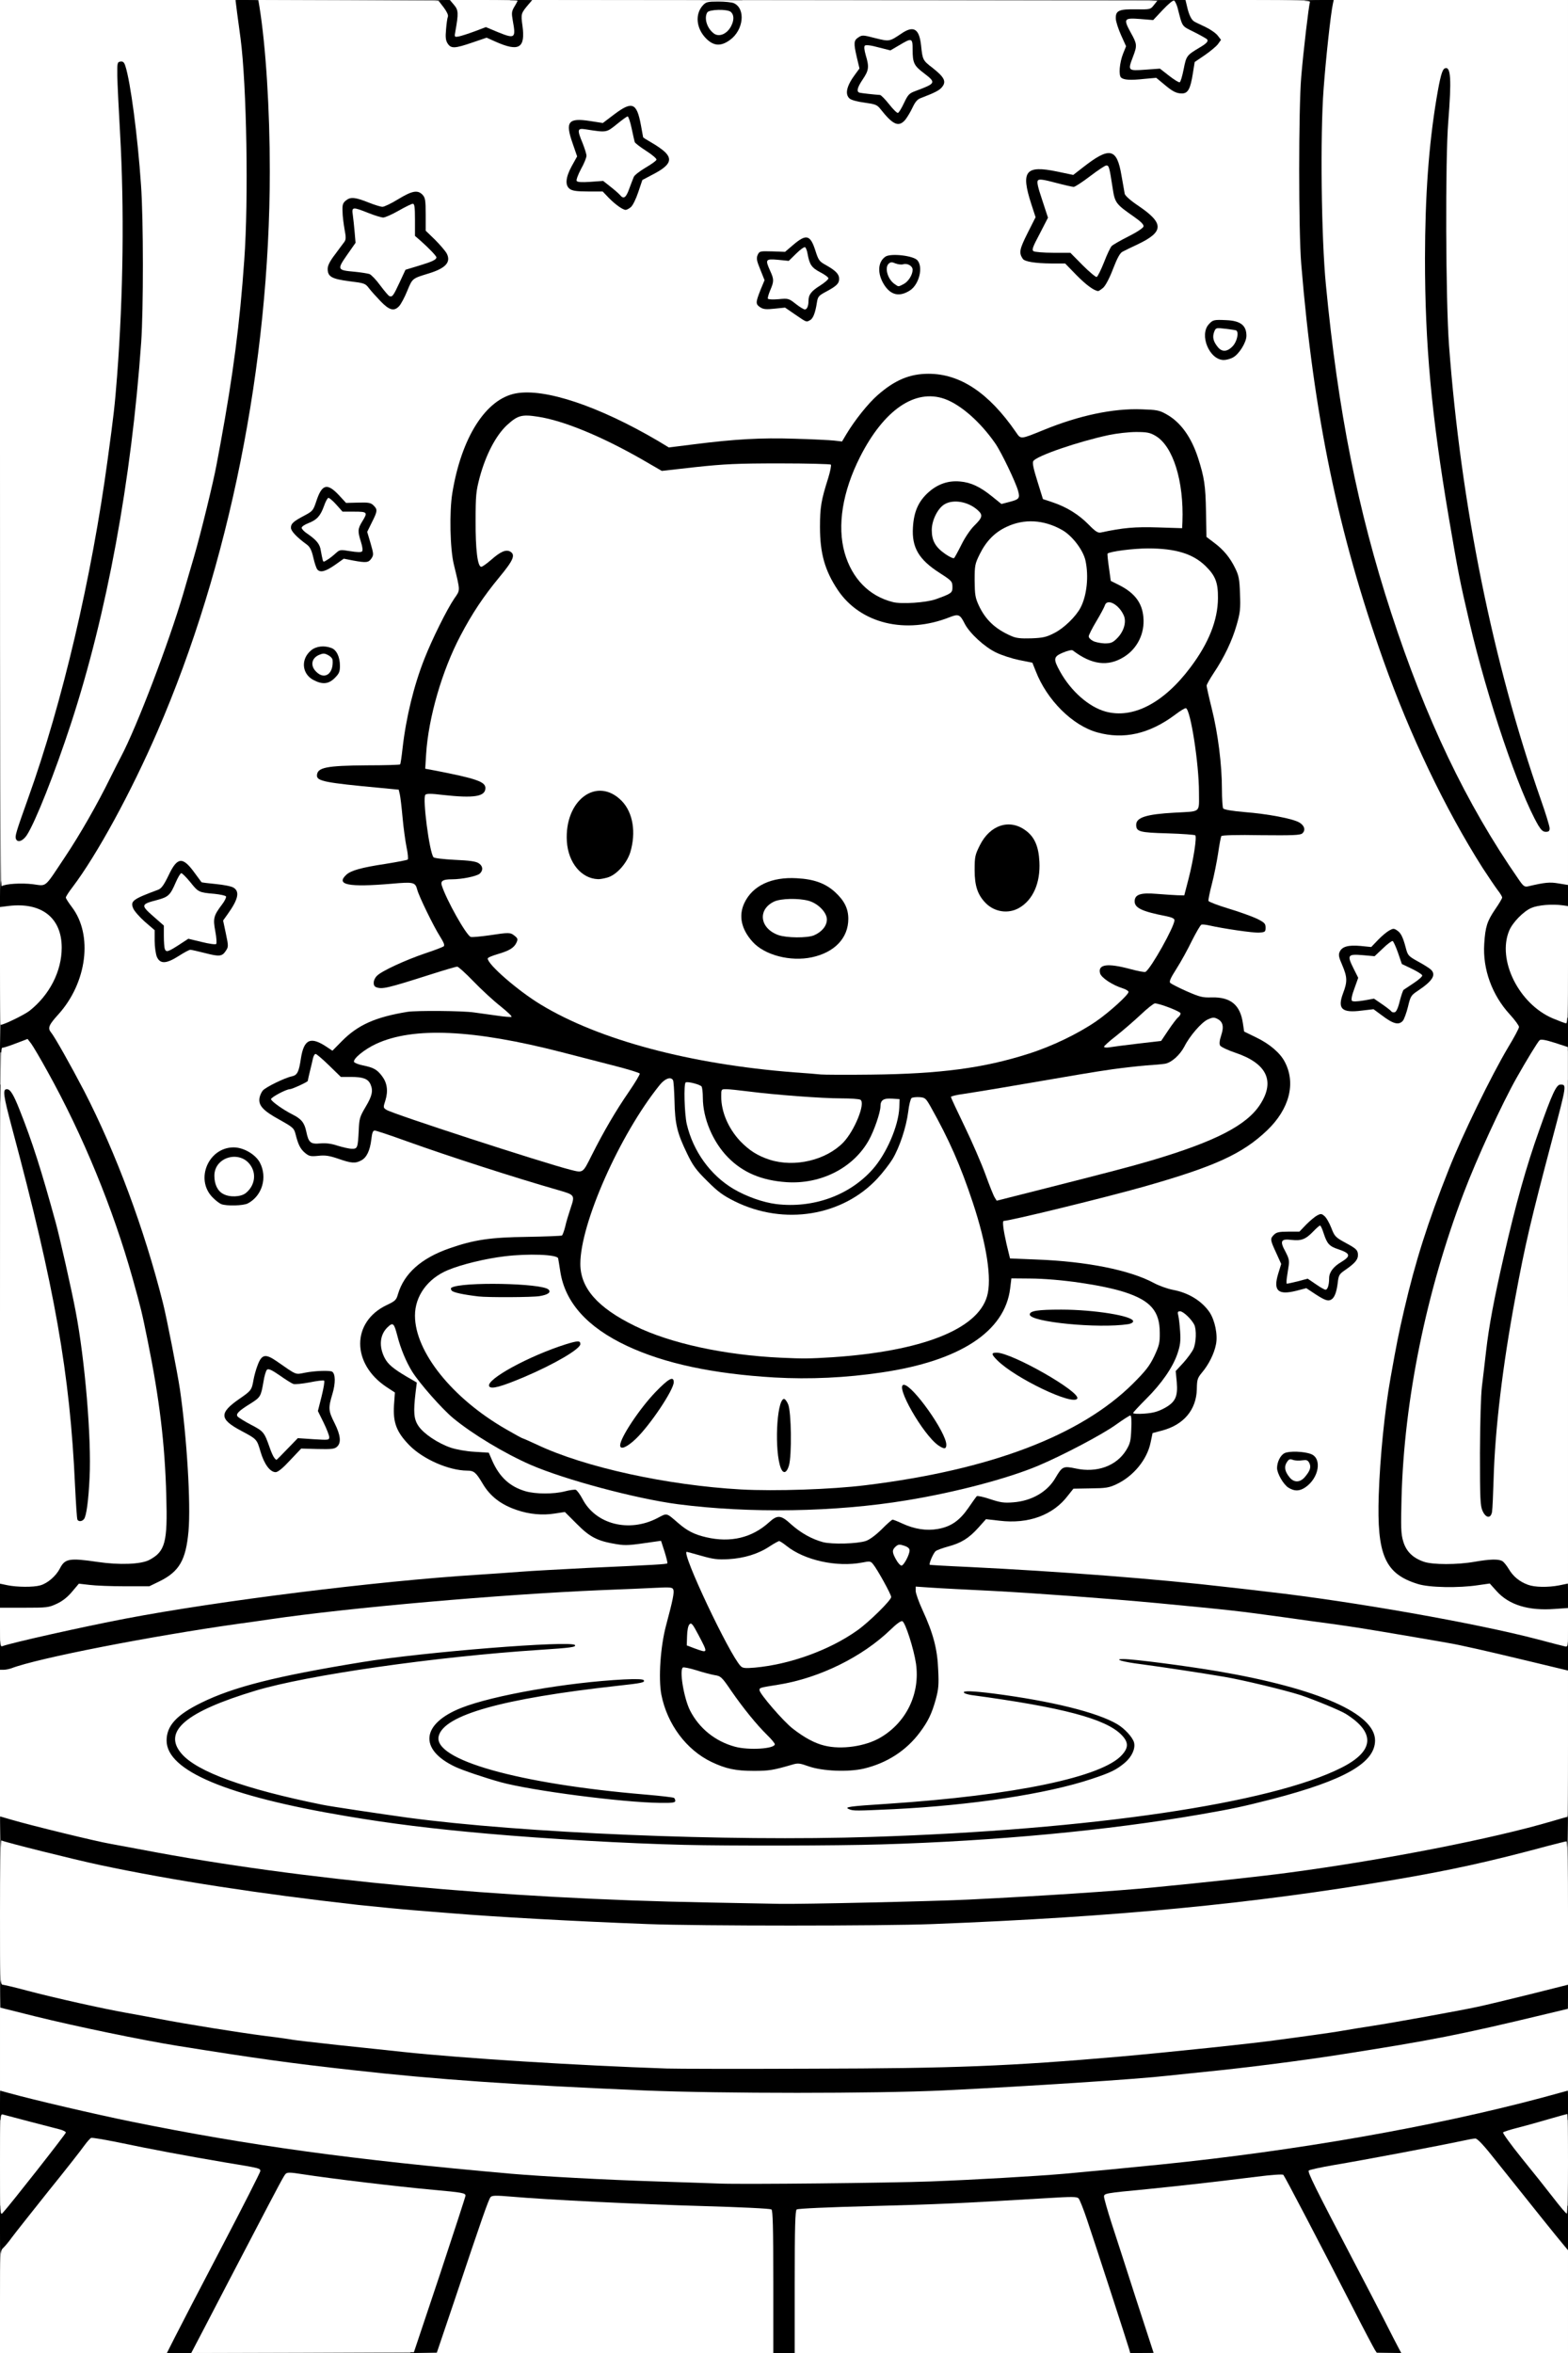 <?xml version="1.0" encoding="UTF-8"?>
<svg xmlns="http://www.w3.org/2000/svg" class="img-fluid" id="outputsvg" style="transform: none; transform-origin: 50% 50%; cursor: move;" width="1024" height="1536" viewBox="0 0 10240 15360">
  <rect x="0" y="0" width="10240" height="15360" fill="#808080" stroke="none"/>
  <g id="l4ueQeou2SgkYeSM24quKyl" fill="rgb(0,0,0)" style="transform: none;">
    <g style="transform: none;">
      <path id="p1EG84D80F" d="M1070 15333 c0 -25 93 -209 458 -905 71 -137 126 -248 122 -248 -44 0 -878 -153 -1016 -186 -16 -4 -27 5 -50 37 -16 24 -123 161 -239 305 -116 145 -230 289 -255 321 -27 34 -55 59 -68 61 -22 3 -22 3 -22 -157 l0 -160 185 -232 c102 -127 184 -233 183 -234 -2 -2 -68 -20 -148 -40 -80 -21 -162 -42 -182 -47 l-38 -10 0 -109 c0 -97 2 -109 17 -109 10 0 153 33 318 74 887 220 1760 354 3035 466 967 85 2586 85 3550 0 568 -50 856 -82 1335 -146 592 -78 1361 -232 1850 -369 143 -40 135 -44 135 84 l0 109 -148 41 c-81 22 -162 44 -180 47 -17 4 -32 10 -32 15 0 5 49 69 108 142 59 72 140 174 180 225 l72 94 0 149 0 149 -25 0 c-16 0 -34 -12 -54 -37 -16 -21 -89 -112 -161 -203 -73 -91 -185 -231 -249 -313 -135 -172 -90 -159 -366 -104 -249 50 -477 92 -625 117 -69 11 -135 23 -148 25 -25 6 -37 -19 263 555 227 434 295 571 295 596 l0 25 -116 -3 -116 -3 -89 -175 c-410 -798 -492 -950 -512 -950 -12 0 -75 7 -142 15 -311 37 -399 47 -658 74 -152 15 -280 30 -283 33 -3 3 15 68 40 144 219 675 266 825 266 843 0 20 -5 21 -108 21 l-108 0 -116 -357 c-166 -510 -199 -606 -213 -621 -9 -10 -42 -11 -166 -2 -393 26 -710 40 -1139 51 -268 7 -470 16 -477 22 -10 7 -13 111 -13 458 l0 449 -100 0 -100 0 0 -449 c0 -347 -3 -451 -12 -458 -8 -6 -199 -15 -443 -22 -390 -11 -996 -40 -1233 -59 -61 -5 -96 -4 -102 3 -9 11 -18 37 -208 600 l-128 380 -107 3 -107 3 0 -28 c0 -15 72 -243 159 -506 103 -309 155 -480 147 -482 -6 -2 -87 -11 -181 -20 -226 -20 -588 -63 -823 -96 -48 -7 -87 -8 -91 -3 -8 9 -38 65 -231 434 -62 118 -134 256 -160 305 -26 50 -83 159 -126 243 l-79 152 -112 0 -113 0 0 -27z"></path>
      <path id="p1GTz6XeTX" d="M4650 13690 c-825 -18 -1720 -72 -2370 -146 -418 -46 -643 -78 -1150 -159 -220 -35 -658 -125 -910 -188 l-215 -53 -3 -112 c-2 -105 -1 -112 16 -112 11 0 89 18 173 40 194 51 515 124 662 149 62 11 159 29 217 40 170 33 512 88 690 111 91 11 172 23 180 25 8 2 143 18 300 35 157 16 348 37 425 45 293 31 719 62 1295 92 418 22 1952 25 2320 5 490 -27 952 -60 1280 -92 246 -24 672 -71 765 -85 55 -7 154 -21 220 -30 66 -9 156 -22 200 -30 44 -8 127 -21 185 -30 350 -53 775 -139 1087 -220 95 -25 184 -45 198 -45 l25 0 0 109 c0 96 -2 110 -17 115 -41 11 -447 107 -558 131 -180 39 -402 81 -586 110 -409 65 -469 75 -544 84 -368 46 -501 62 -640 76 -88 9 -196 20 -240 25 -201 23 -955 72 -1465 94 -432 19 -1066 25 -1540 16z"></path>
      <path id="p1EgE3Wpme" d="M4635 12599 c-269 -4 -580 -12 -690 -18 -110 -6 -254 -13 -320 -16 -178 -9 -555 -33 -765 -50 -102 -8 -216 -17 -255 -20 -94 -8 -492 -52 -635 -70 -765 -100 -1254 -188 -1760 -318 l-205 -53 -3 -112 c-3 -132 -11 -126 124 -87 47 14 132 36 188 50 244 59 394 94 431 100 22 4 119 22 215 40 710 136 1708 253 2605 305 1050 60 2127 58 3200 -6 444 -26 620 -40 1145 -95 802 -82 1681 -238 2194 -390 147 -43 137 -49 134 83 l-3 113 -105 27 c-390 104 -627 156 -995 219 -599 102 -1062 159 -1675 209 -675 54 -1155 79 -1640 85 -201 3 -439 7 -530 8 -91 2 -385 0 -655 -4z"></path>
      <path id="p2ceV8nDC" d="M4440 12073 c-205 -5 -608 -24 -835 -38 -543 -36 -985 -84 -1375 -150 -663 -111 -1041 -246 -1149 -409 -22 -34 -26 -50 -25 -115 0 -51 5 -86 16 -107 86 -160 456 -299 1078 -404 223 -37 242 -40 450 -65 403 -49 943 -90 1105 -83 l80 3 3 37 c4 45 13 42 -233 58 -555 37 -1202 120 -1625 210 -333 70 -607 176 -702 272 -58 57 -60 80 -13 135 101 119 414 232 920 334 52 11 376 59 555 84 535 72 1333 121 2140 132 1526 19 3053 -139 3731 -387 185 -67 280 -123 320 -188 20 -31 20 -34 4 -60 -69 -109 -286 -209 -644 -297 -205 -50 -418 -86 -831 -143 l-125 -17 -3 -38 -3 -37 57 0 c167 0 769 91 1014 154 357 91 586 201 640 306 26 52 27 149 1 206 -65 144 -493 299 -1121 408 -605 105 -1339 174 -2085 196 -291 9 -1052 10 -1345 3z"></path>
      <path id="pjJUK24bO" d="M5518 11843 c-21 -5 -26 -71 -5 -78 6 -2 120 -12 252 -20 808 -53 1375 -168 1523 -308 17 -17 32 -37 32 -44 0 -25 -63 -76 -134 -109 -141 -64 -380 -121 -696 -164 -235 -32 -224 -29 -228 -73 l-3 -37 70 0 c129 0 460 49 671 101 307 73 440 159 440 281 0 67 -20 108 -71 150 -58 47 -84 59 -211 101 -294 98 -786 172 -1293 197 -215 10 -317 11 -347 3z"></path>
      <path id="p5XFoLJfE" d="M3990 11779 c-282 -27 -612 -77 -750 -115 -357 -99 -470 -174 -470 -311 0 -104 73 -181 223 -238 245 -91 768 -177 1097 -179 l145 -1 3 37 c4 45 10 42 -178 63 -609 67 -973 150 -1105 251 -54 41 -61 61 -33 91 122 131 633 250 1327 308 95 8 177 18 182 21 5 3 9 25 9 50 l0 44 -127 -1 c-71 -1 -216 -10 -323 -20z"></path>
      <path id="pP4jHZz99" d="M4728 11575 c-176 -48 -327 -181 -396 -348 -47 -112 -55 -175 -49 -364 5 -168 14 -219 72 -415 8 -27 11 -48 7 -49 -21 -3 -226 3 -422 12 -675 30 -1639 115 -2150 190 -74 11 -166 24 -205 29 -226 32 -713 113 -897 150 -209 42 -523 117 -583 140 -14 5 -44 10 -66 10 l-39 0 0 -109 0 -108 58 -16 c79 -22 430 -103 527 -121 44 -9 148 -29 230 -45 571 -111 1593 -236 2335 -286 451 -30 507 -34 775 -45 149 -6 298 -13 332 -16 l63 -6 -16 -36 c-8 -20 -16 -37 -18 -39 -2 -2 -46 2 -99 8 -113 14 -218 3 -313 -32 -44 -17 -75 -39 -129 -92 l-70 -70 -130 -2 c-107 -2 -142 -6 -195 -25 -110 -39 -180 -93 -229 -177 -43 -72 -56 -83 -100 -83 -120 -1 -287 -74 -377 -165 -80 -82 -104 -142 -104 -263 l0 -88 -52 -35 c-112 -75 -168 -178 -168 -309 0 -130 59 -225 174 -280 57 -27 64 -33 75 -72 19 -64 54 -118 108 -169 64 -60 123 -93 228 -130 154 -54 267 -71 514 -78 l225 -6 27 -95 c16 -52 28 -100 29 -106 0 -6 -35 -21 -77 -33 -266 -76 -789 -245 -1023 -330 -133 -49 -135 -49 -142 -28 -3 12 -6 35 -7 50 -2 44 -30 96 -62 112 -40 21 -126 18 -195 -6 -42 -15 -80 -21 -130 -20 -102 2 -133 -26 -164 -146 -10 -39 -16 -44 -107 -95 -117 -65 -136 -89 -130 -170 2 -38 10 -64 22 -78 22 -24 144 -84 192 -95 35 -7 41 -19 64 -138 14 -75 35 -97 93 -97 43 0 109 21 120 38 3 5 29 -14 58 -42 83 -81 182 -130 333 -166 120 -28 496 -31 643 -4 29 6 22 -4 -90 -115 l-122 -121 -46 14 c-25 7 -119 36 -209 65 -118 36 -181 51 -222 51 -84 0 -89 -3 -89 -66 0 -42 5 -58 23 -75 31 -30 182 -100 309 -144 l107 -37 -50 -94 c-28 -51 -65 -130 -84 -175 -18 -44 -37 -85 -41 -89 -5 -5 -52 -5 -104 0 -128 13 -317 12 -341 0 -14 -8 -19 -21 -19 -55 0 -79 45 -101 280 -137 74 -11 136 -21 137 -22 1 -1 -4 -39 -12 -84 -8 -45 -18 -126 -21 -180 -10 -147 1 -136 -161 -150 -221 -20 -326 -34 -360 -48 -31 -12 -33 -16 -33 -61 0 -26 4 -53 8 -60 15 -24 112 -35 320 -38 117 -2 215 -5 217 -6 2 -2 8 -49 14 -104 39 -337 153 -675 323 -954 l40 -66 -16 -65 c-57 -238 -47 -551 24 -790 66 -220 210 -402 343 -437 215 -55 594 56 986 290 l84 50 141 -16 c276 -32 425 -40 670 -34 132 3 249 8 258 12 14 5 24 -4 45 -40 118 -198 268 -336 416 -380 65 -19 234 -19 306 0 152 40 312 170 434 351 l28 41 110 -44 c244 -97 446 -137 663 -131 133 3 144 5 193 32 93 51 162 147 207 285 40 124 48 177 53 354 l6 168 42 29 c57 39 109 102 143 170 24 50 27 67 30 198 4 129 2 150 -22 232 -29 100 -75 199 -144 305 l-45 70 32 130 c37 156 61 348 61 505 0 63 4 121 8 127 5 8 56 17 138 24 153 12 317 43 359 68 26 15 30 23 33 67 5 81 9 80 -284 76 -149 -2 -254 1 -258 6 -3 5 -13 56 -21 113 -9 57 -25 139 -36 182 -11 44 -19 80 -17 81 2 1 55 17 118 36 63 18 144 47 180 64 l65 31 0 60 0 60 -72 3 c-60 2 -266 -24 -338 -44 -17 -4 -28 11 -73 102 -30 59 -69 132 -89 162 -19 30 -31 58 -26 62 4 4 45 24 91 44 70 30 94 36 154 36 127 0 188 51 205 171 l8 53 80 39 c141 68 207 155 221 288 14 144 -35 267 -151 378 -162 154 -340 235 -800 366 -248 70 -880 225 -918 225 -2 0 6 42 18 93 l21 92 170 7 c190 7 283 18 462 54 144 29 225 55 307 99 33 18 89 38 125 45 102 19 188 72 239 146 11 18 28 61 37 95 31 122 1 256 -79 350 -31 35 -35 47 -39 113 -9 144 -88 238 -231 275 l-60 16 -13 62 c-23 112 -112 220 -223 271 -47 22 -74 27 -171 30 l-115 4 -29 40 c-40 55 -140 125 -211 147 -78 24 -194 34 -270 22 l-60 -9 -48 54 c-59 66 -111 97 -197 120 -58 15 -111 46 -99 58 2 2 110 9 239 15 1017 50 1882 136 2715 271 189 30 491 86 635 117 131 28 474 111 503 122 l27 11 0 105 0 105 -28 0 c-15 0 -115 -22 -222 -49 -107 -27 -229 -56 -270 -65 -41 -8 -118 -25 -170 -36 -149 -33 -651 -117 -885 -150 -77 -10 -207 -28 -290 -40 -281 -38 -380 -50 -590 -70 -115 -11 -257 -25 -315 -30 -270 -26 -744 -61 -1025 -74 -170 -9 -336 -18 -367 -21 -33 -3 -58 -2 -58 3 0 5 18 47 39 93 71 151 93 244 99 410 4 127 1 156 -17 223 -26 93 -50 143 -104 215 -86 115 -206 194 -351 232 -95 25 -307 26 -386 2 -70 -21 -111 -21 -183 0 -72 21 -317 22 -389 2z m257 -195 c15 0 8 -12 -36 -57 -74 -78 -123 -139 -202 -254 l-67 -96 -60 -12 c-34 -7 -78 -18 -100 -26 l-39 -14 6 37 c23 169 95 287 219 362 68 41 175 72 224 65 19 -3 44 -5 55 -5z m610 -20 c141 -36 250 -122 310 -244 61 -125 64 -208 14 -373 -35 -113 -34 -112 -87 -61 -173 166 -456 301 -723 347 l-97 16 75 88 c107 126 220 206 328 232 71 18 92 17 180 -5z m-555 -526 c181 -34 388 -121 530 -222 36 -26 98 -79 137 -119 l73 -72 -42 -73 c-70 -125 -49 -113 -201 -110 -101 3 -149 0 -202 -14 -86 -21 -168 -56 -213 -91 -34 -25 -36 -25 -61 -9 -42 27 -108 55 -170 71 -69 18 -233 20 -297 4 -25 -6 -47 -9 -50 -6 -19 19 266 596 322 651 17 17 38 16 174 -10z m-506 -129 c-6 -16 -24 -21 -24 -7 0 11 11 22 21 22 5 0 6 -7 3 -15z m1360 -577 c-9 -14 -23 2 -17 18 4 12 8 13 14 3 4 -7 5 -17 3 -21z m-274 -99 c32 -10 63 -31 109 -77 63 -63 64 -64 110 -59 25 2 74 16 109 31 100 43 189 35 273 -25 30 -21 115 -137 106 -145 -2 -3 -53 6 -113 20 -256 58 -589 101 -888 113 l-160 6 45 40 c115 102 268 138 409 96z m-770 -33 c48 -16 137 -74 145 -93 3 -10 -16 -13 -78 -13 -45 0 -181 -9 -302 -20 -120 -10 -220 -18 -222 -17 -4 5 120 103 153 120 88 45 212 55 304 23z m-650 -88 c19 -6 53 -21 76 -34 22 -13 52 -25 65 -25 29 -2 29 -1 -121 -30 -58 -11 -168 -36 -245 -55 -76 -19 -143 -34 -148 -34 -15 0 37 81 71 111 89 78 190 100 302 67z m2515 -162 c65 -30 113 -72 152 -135 35 -56 38 -56 -62 -10 -27 12 -126 46 -219 74 l-169 52 54 21 c30 11 63 22 74 25 35 10 119 -3 170 -27z m-3060 -40 l50 -13 -30 -13 c-16 -6 -52 -19 -80 -27 -67 -20 -217 -84 -285 -122 -30 -17 -58 -31 -63 -31 -10 0 19 56 51 98 75 99 225 144 357 108z m1660 -16 c625 -32 1223 -175 1640 -393 261 -137 482 -326 552 -472 44 -94 47 -149 10 -222 -32 -62 -89 -101 -202 -138 -134 -43 -406 -85 -581 -88 l-99 -2 -8 65 c-34 283 -328 474 -842 550 -235 34 -492 46 -742 32 -840 -46 -1353 -297 -1414 -692 -6 -41 -13 -80 -15 -87 -5 -19 -132 -27 -256 -15 -143 14 -303 51 -403 93 -98 40 -176 121 -201 207 -16 52 -15 61 0 127 52 221 277 470 581 645 57 33 106 60 110 60 3 0 45 19 93 41 212 101 581 202 907 248 324 47 552 57 870 41z m1939 -177 c52 -37 97 -109 104 -168 l5 -45 -85 57 c-47 32 -140 85 -207 118 l-122 60 78 16 c94 19 162 7 227 -38z m-4118 -76 c-106 -68 -207 -148 -288 -229 l-97 -97 -10 49 c-17 80 15 139 111 201 80 51 184 85 268 87 31 1 33 -1 16 -11z m4447 -279 c48 -26 79 -78 70 -120 -5 -27 -6 -27 -46 25 -23 29 -61 71 -84 94 -43 42 -43 42 -13 33 17 -5 49 -19 73 -32z m-4994 -330 c-16 -46 -29 -91 -29 -101 0 -29 -24 -14 -34 21 -6 22 -5 41 5 64 14 34 66 98 79 98 4 0 -5 -37 -21 -82z m2816 2 c481 -32 800 -129 946 -288 88 -96 96 -173 43 -412 -62 -274 -188 -595 -346 -874 -53 -94 -72 -87 -87 33 -13 100 -56 230 -102 307 -49 82 -150 186 -230 240 -42 27 -112 61 -172 82 -94 32 -113 35 -247 39 -188 6 -301 -16 -440 -84 -78 -39 -110 -62 -181 -133 -73 -72 -94 -101 -132 -180 -63 -130 -78 -192 -84 -349 l-6 -135 -24 30 c-225 275 -463 774 -514 1077 -12 70 -11 83 5 131 94 276 626 489 1296 519 36 2 79 4 95 5 17 1 98 -3 180 -8z m2372 -94 c5 -29 -18 -96 -32 -96 -3 0 -5 39 -5 87 0 82 1 86 16 65 8 -12 18 -37 21 -56z m-2431 -929 c233 -71 399 -240 473 -481 27 -86 28 -126 3 -126 -26 0 -42 20 -42 53 0 38 -42 160 -76 220 -46 84 -126 161 -212 205 -111 58 -206 76 -356 69 -189 -9 -307 -55 -412 -162 -99 -101 -164 -255 -164 -390 0 -67 -5 -79 -37 -89 -22 -7 -23 -5 -23 66 1 224 127 444 320 559 167 99 358 127 526 76z m1442 -77 c875 -221 1119 -303 1303 -439 103 -76 168 -183 147 -243 -19 -53 -97 -110 -194 -143 -49 -16 -95 -36 -101 -44 -16 -18 -17 -78 -2 -120 9 -27 9 -36 -4 -48 -13 -13 -17 -13 -39 1 -34 22 -105 112 -133 167 -30 57 -85 106 -127 113 -18 3 -73 8 -123 11 -118 8 -301 35 -620 90 -143 25 -330 56 -415 70 -85 14 -169 28 -187 30 l-31 6 78 162 c42 89 101 226 130 305 34 91 58 142 67 142 7 0 120 -27 251 -60z m-2954 -217 c66 -134 156 -290 230 -399 l62 -90 -145 -37 c-80 -21 -225 -58 -321 -83 -580 -150 -931 -169 -1166 -63 -37 16 -79 40 -95 53 l-28 24 37 7 c54 10 87 30 119 72 26 34 28 43 28 130 l0 93 110 39 c241 85 1073 349 1105 350 10 1 33 -35 64 -96z m1441 32 c76 -20 149 -63 202 -117 46 -48 103 -153 106 -195 l2 -28 -180 -7 c-194 -7 -363 -20 -544 -43 -63 -8 -117 -13 -119 -10 -9 9 18 108 43 163 29 62 112 154 173 189 101 59 209 76 317 48z m-2964 -183 c5 -91 8 -101 47 -166 34 -57 39 -72 30 -91 -15 -33 -49 -45 -126 -45 l-68 0 -59 -60 -60 -60 -17 72 c-20 79 -28 89 -97 114 -25 9 -66 24 -90 34 l-44 18 39 24 c21 14 55 33 74 43 52 26 78 54 85 89 4 17 11 46 16 64 10 32 11 32 72 32 34 0 89 9 122 19 33 10 62 16 65 14 3 -3 8 -48 11 -101z m3788 -397 c174 -19 287 -37 402 -64 305 -72 581 -205 756 -365 l53 -48 -59 -28 c-85 -40 -101 -60 -101 -120 0 -38 4 -52 19 -60 31 -16 139 -11 219 9 l73 19 48 -71 c62 -93 114 -195 107 -213 -3 -8 -14 -14 -24 -14 -37 0 -176 -40 -194 -57 -13 -12 -18 -31 -18 -69 0 -80 18 -88 168 -81 64 3 126 7 136 9 15 2 22 -7 33 -47 24 -85 63 -279 57 -284 -3 -3 -83 -8 -178 -11 -125 -4 -178 -9 -189 -19 -12 -9 -17 -29 -17 -67 0 -45 4 -56 23 -68 33 -22 99 -34 227 -41 63 -3 126 -8 139 -11 l24 -5 -6 -137 c-5 -127 -32 -317 -57 -405 l-11 -37 -57 39 c-127 86 -209 111 -364 111 -135 0 -218 -23 -309 -85 -120 -82 -213 -199 -265 -334 l-22 -55 -86 -17 c-47 -10 -116 -32 -152 -50 -75 -36 -172 -125 -204 -188 -11 -23 -22 -41 -25 -41 -3 0 -44 12 -92 26 -111 33 -298 37 -403 10 -173 -46 -298 -158 -372 -331 -44 -105 -53 -160 -53 -325 0 -155 11 -229 49 -337 l15 -42 -45 -7 c-89 -13 -592 3 -769 25 -267 33 -271 32 -395 -40 -247 -144 -530 -263 -685 -288 -75 -12 -105 1 -173 72 -102 109 -179 326 -189 536 -6 110 10 281 26 281 4 0 18 -12 32 -26 43 -48 124 -68 170 -44 15 9 19 22 19 66 0 54 -1 56 -89 162 -267 323 -439 725 -476 1119 l-7 71 58 11 c174 34 248 52 289 70 l45 20 0 55 c0 78 -14 86 -155 85 -60 0 -137 -4 -170 -9 -33 -4 -63 -5 -67 -1 -14 13 33 322 53 347 5 6 64 13 140 17 162 7 179 15 179 86 0 33 -5 53 -17 64 -21 18 -115 37 -185 37 -26 0 -48 4 -48 9 0 21 71 164 115 232 l46 72 52 -7 c227 -29 267 -20 267 60 0 59 -34 95 -113 118 l-57 16 23 26 c39 46 210 179 299 232 381 231 975 389 1653 442 77 5 156 12 175 14 80 9 575 -4 709 -19z m1374 -191 l78 -7 49 -73 50 -73 -51 -16 -50 -17 -57 54 c-31 29 -82 75 -112 102 l-55 48 35 -6 c19 -3 70 -8 113 -12z m-58 -2174 c285 -98 589 -597 487 -797 -64 -124 -210 -193 -407 -193 -79 1 -208 19 -221 32 -2 3 -1 31 2 62 l7 57 56 29 c62 31 113 78 139 125 20 38 28 185 13 241 -17 63 -67 130 -124 165 -92 56 -250 52 -342 -10 -39 -26 -44 -27 -69 -14 l-27 14 28 50 c64 118 188 225 293 253 59 16 87 14 165 -14z m-150 -463 c46 -46 52 -78 25 -122 -21 -34 -50 -47 -50 -24 0 7 -20 44 -44 84 -42 72 -43 73 -22 83 36 18 57 13 91 -21z m-409 -35 c65 -33 142 -109 174 -172 74 -145 33 -330 -93 -421 -106 -77 -223 -91 -330 -42 -81 38 -137 95 -179 181 -62 126 -38 267 63 377 106 115 236 142 365 77z m-774 -221 c76 -26 108 -44 100 -56 -4 -6 -37 -30 -74 -54 -84 -53 -140 -113 -163 -173 -14 -38 -16 -68 -13 -155 5 -134 28 -193 99 -257 61 -55 121 -76 215 -76 95 0 158 22 241 84 56 43 73 50 98 46 40 -7 38 -16 -40 -175 -150 -308 -386 -493 -550 -430 -206 78 -420 418 -464 737 -34 244 108 472 329 528 49 13 156 4 222 -19z m243 -473 c20 -21 33 -43 29 -49 -3 -6 -29 -22 -57 -34 -44 -21 -54 -22 -81 -11 -42 16 -96 98 -96 143 0 45 14 71 57 109 l36 31 38 -76 c21 -42 55 -93 74 -113z m980 12 c44 -6 149 -10 233 -8 l152 3 0 -83 c0 -202 -75 -399 -174 -457 -53 -31 -115 -32 -243 -5 -171 36 -472 134 -487 159 -3 4 9 50 25 103 l30 96 66 22 c89 30 168 78 228 140 36 36 56 50 70 46 11 -3 56 -10 100 -16z"></path>
      <path id="pGxFUtBFb" d="M5069 9613 c-22 -56 -34 -238 -22 -350 15 -148 22 -163 73 -163 38 0 42 3 57 38 22 48 25 393 5 460 -13 41 -14 42 -58 42 -39 0 -46 -3 -55 -27z"></path>
      <path id="p8oAjRLdC" d="M6099 9466 c-61 -42 -182 -215 -219 -312 -11 -30 -20 -75 -20 -99 l0 -45 43 0 c33 0 49 7 78 33 68 60 185 229 218 313 7 17 11 53 9 80 -3 48 -4 49 -38 52 -24 2 -46 -5 -71 -22z"></path>
      <path id="pfdth1aAC" d="M4020 9435 c0 -78 100 -242 231 -378 83 -86 85 -87 132 -87 l47 0 0 53 c0 38 -8 66 -29 104 -52 95 -158 237 -219 296 -57 54 -63 57 -111 57 l-51 0 0 -45z"></path>
      <path id="p16DogmLil" d="M6888 9146 c-118 -41 -340 -171 -405 -236 -26 -25 -33 -41 -33 -71 l0 -39 59 0 c41 0 78 8 127 28 181 75 419 223 430 268 3 12 4 33 2 45 -3 22 -9 24 -58 26 -37 2 -77 -6 -122 -21z"></path>
      <path id="pIZgBeWw8" d="M3168 9084 c-5 -4 -8 -23 -8 -42 0 -28 8 -42 40 -72 95 -88 497 -258 585 -248 28 3 30 6 33 49 3 42 0 48 -30 71 -65 49 -197 119 -339 179 -111 48 -159 62 -209 66 -36 3 -68 2 -72 -3z"></path>
      <path id="pjVO7KD1u" d="M7050 8680 c-148 -9 -261 -24 -316 -42 -38 -13 -39 -15 -39 -57 0 -41 3 -45 30 -53 17 -5 109 -9 205 -10 179 0 345 18 448 47 l52 16 0 43 c0 37 -3 45 -22 49 -46 11 -236 15 -358 7z"></path>
      <path id="pRAGt3EhM" d="M3095 8494 c-177 -25 -189 -30 -183 -85 4 -46 26 -50 277 -56 209 -5 371 6 414 28 27 15 23 85 -5 101 -23 12 -432 22 -503 12z"></path>
      <path id="pNosKXK8Q" d="M5072 6275 c-171 -37 -261 -138 -262 -293 0 -133 68 -223 200 -263 97 -29 285 -24 371 11 67 26 140 89 169 145 25 50 28 186 4 243 -57 138 -262 204 -482 157z m224 -205 c23 -12 50 -32 59 -46 16 -25 15 -26 -22 -64 -46 -45 -104 -64 -184 -58 -58 4 -109 32 -129 68 -8 15 -4 26 20 54 56 63 175 85 256 46z"></path>
      <path id="pboJqTsQC" d="M6465 5966 c-41 -18 -79 -58 -107 -114 -20 -42 -23 -61 -23 -172 0 -122 1 -127 34 -192 54 -108 127 -147 253 -135 76 7 133 45 168 113 21 41 26 65 29 160 4 132 -12 200 -62 266 -50 66 -97 88 -187 87 -41 0 -88 -6 -105 -13z"></path>
      <path id="p4QjabsSH" d="M3827 5760 c-47 -14 -91 -54 -122 -111 -26 -48 -30 -65 -33 -160 -6 -146 27 -250 96 -312 47 -43 154 -59 237 -36 56 15 127 91 146 155 20 70 18 225 -5 298 -23 73 -92 149 -151 165 -46 13 -127 13 -168 1z"></path>
      <path id="p1ElbjpeiJ" d="M9964 10530 c-80 -12 -169 -57 -217 -109 -40 -45 -44 -46 -82 -39 -22 4 -115 7 -206 7 -139 1 -178 -2 -230 -19 -219 -67 -267 -183 -255 -610 7 -265 36 -568 77 -795 41 -230 52 -285 89 -445 73 -314 153 -568 293 -920 87 -220 275 -606 381 -784 l65 -109 -54 -59 c-109 -121 -165 -274 -165 -452 0 -147 21 -217 92 -317 9 -13 -3 -37 -64 -130 -259 -395 -501 -893 -684 -1409 -295 -830 -455 -1602 -536 -2585 -18 -216 -18 -1075 0 -1285 7 -85 22 -224 33 -308 10 -84 19 -155 19 -158 0 -2 50 -4 111 -4 l111 0 -6 43 c-26 176 -48 375 -62 562 -22 302 -15 916 15 1225 78 820 208 1472 426 2140 224 687 501 1269 825 1730 19 27 38 44 48 42 62 -9 167 -14 206 -8 l46 7 0 106 0 106 -47 -8 c-109 -18 -183 5 -251 79 -94 102 -100 196 -21 353 55 111 146 198 248 239 l71 29 0 108 0 107 -29 0 c-16 0 -48 -7 -71 -15 -23 -8 -48 -15 -55 -15 -11 0 -68 89 -149 233 -97 171 -262 530 -348 757 -238 625 -385 1334 -405 1955 -5 170 -3 209 11 257 37 129 173 174 406 133 97 -17 213 -20 240 -5 10 5 29 29 43 53 30 50 83 90 145 108 33 10 56 10 106 1 113 -21 106 -28 106 97 l0 108 -61 7 c-74 7 -146 6 -215 -4z"></path>
      <path id="pkXt6Dna6" d="M0 10420 l0 -113 43 6 c23 3 65 9 92 12 95 13 183 -32 226 -116 10 -21 28 -43 38 -49 29 -15 145 -12 268 6 129 19 223 15 278 -14 101 -51 120 -118 112 -382 -11 -318 -49 -627 -123 -990 -38 -188 -43 -207 -98 -405 -131 -468 -349 -989 -586 -1405 -39 -69 -75 -129 -79 -133 -4 -4 -31 1 -60 13 -28 11 -65 20 -82 20 l-30 0 3 -111 3 -110 57 -23 c128 -52 232 -167 284 -313 53 -151 11 -280 -111 -346 -34 -19 -55 -22 -137 -20 l-98 2 0 -99 c0 -68 4 -101 13 -107 6 -4 68 -7 137 -7 102 1 127 -2 138 -15 7 -9 55 -79 106 -156 99 -148 212 -346 296 -517 28 -57 60 -119 70 -138 103 -194 311 -740 406 -1062 19 -65 50 -173 70 -240 44 -150 129 -497 149 -609 9 -46 20 -106 25 -134 82 -446 126 -781 155 -1195 28 -392 16 -1085 -25 -1394 -6 -44 -15 -114 -20 -154 -18 -133 -26 -122 94 -122 83 0 105 3 110 15 9 24 44 375 57 575 18 260 15 854 -5 1130 -72 992 -249 1839 -571 2725 -169 464 -486 1086 -704 1382 l-23 31 31 46 c43 62 59 113 72 223 20 186 -41 382 -164 518 l-54 59 65 111 c199 340 380 742 515 1145 43 128 118 383 151 515 24 98 96 461 111 570 48 329 74 787 56 981 -17 189 -60 263 -190 327 -65 32 -67 32 -237 35 -96 2 -197 -1 -230 -7 l-59 -11 -47 53 c-76 87 -117 100 -325 105 l-173 4 0 -112z"></path>
      <path id="prSZ2R0s4" d="M476 9951 c-4 -5 -10 -106 -16 -224 -34 -747 -137 -1322 -426 -2388 -23 -84 -34 -148 -34 -192 l0 -67 43 0 c56 0 66 11 115 135 83 208 142 394 237 740 71 259 148 648 180 913 54 446 56 1016 3 1079 -12 15 -94 18 -102 4z"></path>
      <path id="pFXn086Ea" d="M9652 9893 c-15 -34 -17 -81 -17 -408 0 -226 5 -407 13 -465 6 -52 19 -156 27 -230 43 -371 203 -1038 348 -1445 33 -93 73 -198 88 -232 l28 -63 51 0 50 0 0 73 c0 49 -10 107 -30 182 -50 183 -139 522 -160 609 -56 233 -73 316 -119 562 -87 464 -137 879 -147 1214 -3 96 -7 190 -10 208 -5 31 -6 32 -55 32 -48 0 -51 -1 -67 -37z"></path>
      <path id="p0I84j2kj" d="M8384 9741 c-87 -53 -102 -246 -22 -287 24 -12 48 -14 117 -9 47 3 98 11 113 17 36 14 52 56 45 127 -6 66 -34 116 -82 150 -41 28 -127 29 -171 2z m116 -138 l22 -28 -42 -3 c-52 -4 -57 1 -36 33 21 32 29 31 56 -2z"></path>
      <path id="pZTFrqz7D" d="M1721 9611 c-17 -18 -37 -60 -50 -105 -12 -41 -28 -79 -34 -84 -7 -5 -45 -27 -86 -48 -88 -47 -121 -82 -121 -130 0 -55 23 -87 104 -143 45 -31 78 -61 81 -74 3 -12 9 -44 15 -70 13 -61 37 -119 53 -129 7 -4 33 -8 58 -8 37 0 55 7 100 40 98 72 99 72 193 60 110 -14 164 -5 177 27 15 39 10 117 -10 184 l-20 62 35 68 c28 57 34 80 34 132 0 91 -8 97 -147 97 l-110 0 -70 75 c-70 75 -71 75 -123 75 -45 0 -56 -4 -79 -29z m144 -202 l50 -50 96 3 97 3 -29 -57 c-33 -66 -37 -125 -14 -202 8 -27 13 -51 11 -54 -3 -2 -28 1 -56 8 -81 19 -140 9 -200 -35 -28 -20 -53 -35 -56 -33 -2 3 -9 31 -14 64 -15 87 -23 98 -90 140 l-61 37 75 39 c66 35 76 45 94 86 11 26 23 59 27 75 4 15 10 27 14 27 4 0 29 -23 56 -51z"></path>
      <path id="pkrvz5xIc" d="M8571 8485 c-49 -32 -56 -34 -90 -25 -63 17 -138 13 -161 -10 -23 -23 -26 -91 -6 -155 11 -37 10 -45 -16 -100 -34 -73 -37 -136 -8 -165 16 -16 33 -20 93 -20 l73 0 44 -46 c53 -54 88 -74 128 -74 42 0 68 26 96 95 22 57 27 62 97 100 l74 40 3 60 c3 68 -5 81 -81 134 -41 28 -45 34 -51 87 -7 57 -20 93 -40 106 -6 4 -31 8 -56 8 -35 0 -57 -8 -99 -35z m79 -167 c0 -37 6 -47 45 -84 l46 -42 -30 -7 c-32 -7 -81 -40 -81 -55 0 -5 -5 -21 -10 -36 l-11 -27 -22 20 c-36 33 -63 43 -117 43 l-51 0 17 31 c11 22 15 51 12 99 l-3 69 62 -6 c52 -5 67 -2 95 15 18 12 36 22 41 22 4 0 7 -19 7 -42z"></path>
      <path id="pMKlznR65" d="M1414 7890 c-12 -5 -38 -25 -57 -45 -61 -62 -74 -193 -29 -282 38 -74 95 -103 201 -103 93 0 164 36 198 99 25 49 32 155 13 220 -11 39 -51 86 -92 107 -30 16 -198 19 -234 4z m160 -131 c14 -11 33 -34 41 -50 14 -26 14 -32 0 -59 -20 -38 -73 -72 -100 -64 -28 9 -75 54 -81 80 -11 44 47 112 97 114 9 0 28 -9 43 -21z"></path>
      <path id="p15NCinl9x" d="M9055 6700 c-11 -5 -40 -24 -63 -43 -43 -33 -44 -33 -110 -24 -37 4 -81 6 -99 2 -64 -12 -80 -78 -43 -182 l20 -57 -25 -62 c-30 -75 -32 -133 -6 -165 18 -22 27 -24 111 -25 l92 -2 46 -45 c57 -55 80 -67 127 -67 46 0 80 33 95 91 21 81 29 93 86 123 95 50 104 60 104 120 0 58 -12 74 -101 134 -44 29 -48 36 -64 104 -23 95 -35 108 -99 107 -28 0 -60 -4 -71 -9z m49 -167 c3 -10 9 -36 15 -58 8 -32 20 -47 56 -69 25 -16 45 -32 45 -35 0 -4 -22 -16 -50 -28 -47 -20 -50 -24 -67 -81 l-17 -60 -40 34 c-37 32 -44 34 -113 34 -40 0 -73 3 -73 8 0 4 9 21 20 37 24 36 26 89 5 138 -8 20 -15 38 -15 41 0 3 30 2 68 -1 63 -5 69 -3 107 25 47 36 52 37 59 15z"></path>
      <path id="paz3YFSM2" d="M994 6275 c-7 -19 -14 -66 -14 -104 l0 -69 -60 -52 c-70 -61 -90 -93 -90 -149 0 -46 22 -68 97 -95 26 -10 61 -22 76 -28 22 -9 37 -28 61 -82 43 -93 57 -106 112 -106 60 0 76 10 125 78 23 31 44 59 45 61 2 2 45 7 95 12 122 11 139 23 139 95 0 57 -14 95 -57 152 -24 32 -25 37 -14 90 17 85 14 135 -10 166 -17 22 -28 26 -70 26 -28 0 -79 -7 -114 -16 l-64 -16 -59 36 c-51 31 -68 36 -121 36 -61 0 -62 0 -77 -35z m181 -162 c25 -17 86 -17 153 1 l53 14 -8 -36 c-16 -77 -10 -137 20 -178 l27 -39 -22 -7 c-13 -3 -45 -6 -72 -7 -45 -1 -53 -5 -92 -48 -24 -26 -45 -45 -47 -42 -2 2 -11 23 -21 46 -24 55 -41 69 -101 84 -28 7 -53 16 -58 19 -4 4 15 26 43 49 l50 42 0 76 0 75 28 -17 c15 -10 36 -24 47 -32z"></path>
      <path id="p1By5PXxf6" d="M77 5513 c-10 -9 -8 -83 2 -118 5 -17 39 -113 75 -215 224 -625 415 -1442 519 -2210 40 -295 46 -344 62 -550 40 -530 47 -1039 18 -1522 -9 -156 -16 -337 -17 -403 l-1 -120 52 -3 c50 -3 51 -2 62 30 33 102 79 453 102 778 16 226 17 866 1 1085 -65 907 -224 1772 -459 2490 -105 321 -233 643 -288 727 -24 35 -29 38 -73 38 -27 0 -52 -3 -55 -7z"></path>
      <path id="p1Ezc944FP" d="M10016 5418 c-126 -216 -333 -825 -450 -1328 -63 -269 -74 -327 -135 -685 -75 -440 -119 -808 -143 -1175 -15 -249 -15 -846 1 -1060 30 -400 80 -729 115 -752 20 -14 73 -8 87 9 17 20 16 145 -3 398 -20 264 -17 1101 5 1400 77 1038 286 2070 601 2969 41 117 56 174 56 213 l0 53 -55 0 c-53 0 -55 -1 -79 -42z"></path>
      <path id="pS6uHe9E6" d="M2017 4469 c-85 -45 -91 -195 -12 -257 22 -18 41 -22 96 -22 123 0 149 27 149 156 0 73 -1 77 -34 110 -32 32 -38 34 -97 34 -44 -1 -76 -7 -102 -21z m113 -114 c17 -20 5 -45 -20 -45 -11 0 -23 7 -26 15 -6 15 11 45 26 45 4 0 13 -7 20 -15z"></path>
      <path id="phIJ5PGlL" d="M2042 3747 c-6 -7 -18 -42 -26 -78 -11 -48 -22 -69 -42 -84 -15 -11 -45 -35 -66 -54 -35 -31 -38 -38 -38 -86 0 -60 4 -65 89 -110 53 -28 57 -34 76 -91 28 -86 37 -94 103 -94 54 0 57 2 103 50 l47 50 81 0 c68 0 84 3 101 20 28 28 26 92 -5 159 -24 51 -25 55 -10 104 20 66 19 117 -2 146 -15 23 -20 24 -106 18 -89 -6 -89 -6 -141 29 -41 28 -60 34 -102 34 -30 0 -56 -5 -62 -13z m217 -185 l69 5 -9 -24 c-14 -39 -11 -126 7 -151 l15 -22 -66 0 c-62 0 -69 -2 -95 -30 l-29 -31 -12 41 c-13 41 -58 90 -85 90 -22 0 -17 11 25 47 32 27 41 43 47 79 l6 45 29 -27 c26 -25 32 -26 98 -22z"></path>
      <path id="pUSbK3uWM" d="M7907 2360 c-50 -40 -67 -81 -67 -164 0 -89 14 -119 65 -136 41 -14 179 -3 217 16 38 20 48 43 48 116 0 54 -5 72 -29 110 -38 59 -74 78 -149 78 -44 0 -66 -5 -85 -20z m122 -139 c25 -34 19 -41 -31 -41 -42 0 -48 12 -22 48 20 29 28 28 53 -7z"></path>
      <path id="pIMahWyvX" d="M5169 2088 c-62 -41 -65 -42 -136 -39 -98 4 -123 -11 -123 -74 0 -24 9 -68 21 -96 l20 -52 -20 -48 c-23 -52 -27 -119 -11 -150 9 -16 22 -19 96 -19 l86 0 52 -45 c47 -40 58 -45 102 -45 27 0 55 4 63 9 8 5 24 40 36 77 20 63 26 71 68 94 78 43 87 56 87 120 0 64 -5 71 -87 115 -47 25 -52 32 -58 69 -10 67 -25 106 -45 116 -39 21 -86 11 -151 -32z m122 -230 c18 -15 37 -28 41 -28 18 0 6 -17 -26 -34 -34 -18 -56 -52 -56 -86 0 -30 -15 -32 -40 -5 -20 22 -32 25 -88 25 -57 0 -63 2 -56 18 13 29 16 129 4 151 -10 20 -9 21 52 21 52 0 68 4 93 24 l30 24 6 -41 c4 -30 15 -48 40 -69z"></path>
      <path id="pJDEUG6A2" d="M2456 1997 c-28 -29 -62 -67 -76 -85 -24 -32 -30 -34 -128 -46 -130 -17 -142 -26 -142 -111 0 -63 18 -101 88 -176 24 -27 24 -28 12 -123 -21 -164 0 -202 108 -194 31 3 84 16 117 29 l60 25 79 -48 c70 -43 86 -48 137 -48 89 0 99 16 99 150 l0 106 61 59 c74 73 89 100 89 160 0 68 -40 99 -175 134 -58 16 -61 19 -96 101 -44 105 -60 120 -127 120 -53 0 -57 -2 -106 -53z m127 -192 l36 -74 90 -27 90 -27 -23 -21 c-12 -12 -39 -36 -59 -54 l-37 -32 0 -96 0 -95 -63 36 c-76 42 -138 46 -217 15 -28 -11 -52 -20 -54 -20 -1 0 -1 46 1 103 l4 102 -40 60 -41 60 92 11 c86 11 93 14 120 45 16 19 36 46 45 62 10 15 18 27 19 27 1 0 18 -34 37 -75z"></path>
      <path id="pSPcEs1uk" d="M5803 1946 c-50 -23 -86 -89 -91 -166 -4 -76 7 -112 43 -136 24 -15 39 -16 137 -7 138 12 148 20 148 125 0 83 -23 136 -74 167 -45 28 -121 36 -163 17z m101 -148 c24 -33 20 -38 -29 -38 -25 0 -45 3 -45 8 0 15 32 52 45 52 8 0 21 -10 29 -22z"></path>
      <path id="p12XplaIhQ" d="M7110 1919 c-14 -5 -61 -45 -105 -88 l-80 -79 -120 -5 c-136 -5 -148 -9 -164 -43 -23 -51 -13 -107 34 -203 l46 -90 -22 -63 c-12 -36 -23 -99 -26 -148 -5 -78 -3 -87 16 -104 30 -28 118 -32 220 -11 l83 17 56 -44 c97 -76 124 -88 186 -88 83 0 99 20 120 146 10 54 19 108 21 119 3 13 39 45 90 79 107 73 125 97 125 168 0 67 -21 91 -130 143 -41 19 -86 41 -99 48 -17 9 -34 40 -62 112 -44 115 -71 145 -127 144 -20 0 -48 -5 -62 -10z m75 -250 c34 -92 47 -106 152 -154 40 -19 73 -38 73 -42 0 -5 -28 -27 -63 -50 -92 -60 -96 -67 -115 -188 l-17 -107 -79 61 c-70 55 -84 61 -125 61 -26 0 -79 -9 -119 -20 -39 -11 -73 -20 -76 -20 -2 0 10 37 25 82 40 114 38 154 -11 243 -22 40 -40 75 -40 79 0 3 52 6 115 6 l116 0 62 64 c34 36 64 65 67 65 3 1 18 -36 35 -80z"></path>
      <path id="p1sUKW2gl" d="M4015 1381 c-16 -10 -48 -37 -70 -60 l-39 -41 -96 0 c-129 0 -140 -8 -140 -98 0 -54 6 -77 28 -117 l28 -50 -23 -65 c-29 -83 -30 -153 -3 -180 16 -16 32 -20 88 -19 37 1 81 4 97 8 26 6 40 -1 101 -46 66 -49 75 -53 127 -53 48 0 59 3 72 24 12 17 45 152 45 182 0 2 25 18 55 35 30 17 68 43 85 59 26 24 30 35 30 78 0 63 -16 84 -105 130 l-70 37 -27 80 c-15 45 -36 87 -48 97 -29 24 -97 23 -135 -1z m80 -219 c18 -50 26 -60 73 -86 29 -17 51 -33 50 -37 -2 -4 -25 -22 -53 -41 -48 -32 -50 -35 -64 -105 l-13 -73 -50 36 c-49 36 -50 36 -129 32 -43 -3 -79 -4 -79 -3 0 2 7 22 15 45 23 66 19 134 -11 185 l-26 44 79 -6 78 -6 50 40 c28 22 52 38 55 36 3 -2 14 -30 25 -61z"></path>
      <path id="pQ7KozT94" d="M5777 807 c-18 -18 -43 -47 -57 -65 -22 -28 -33 -32 -104 -42 -102 -13 -116 -25 -116 -100 0 -47 6 -66 36 -115 33 -56 35 -62 25 -102 -6 -23 -11 -67 -11 -97 0 -45 4 -58 22 -70 28 -20 87 -20 163 -1 l58 16 54 -36 c44 -29 61 -35 108 -35 69 0 82 17 91 120 7 70 9 77 42 105 101 85 112 100 112 148 0 69 -20 86 -156 137 -23 8 -37 25 -55 63 -13 28 -35 64 -47 79 -21 24 -31 28 -79 28 -49 0 -58 -3 -86 -33z m106 -182 c17 -39 25 -46 73 -65 30 -11 59 -20 64 -20 20 0 9 -16 -31 -44 -48 -34 -59 -59 -59 -132 l0 -55 -43 26 c-49 28 -84 31 -149 11 l-46 -13 5 78 c5 73 4 82 -21 119 -14 22 -26 41 -26 43 0 3 30 7 67 10 65 5 70 7 102 46 18 23 36 41 40 41 3 0 14 -20 24 -45z"></path>
      <path id="p8BFlhLDG" d="M7634 627 c-11 -7 -41 -29 -66 -49 l-44 -37 -63 10 c-66 10 -147 4 -168 -13 -19 -15 -17 -147 3 -193 15 -36 14 -40 -13 -104 -20 -47 -28 -82 -28 -124 0 -80 11 -87 137 -87 78 0 100 -3 104 -15 5 -12 31 -15 144 -15 l137 0 13 44 c15 53 29 67 94 92 27 10 64 33 82 50 28 26 34 39 34 72 0 50 -28 85 -109 138 l-59 38 -12 76 c-7 41 -19 87 -26 103 -14 25 -19 27 -77 27 -34 -1 -71 -6 -83 -13z m65 -202 c3 -58 21 -90 72 -124 l52 -34 -66 -33 c-70 -36 -73 -40 -93 -143 l-7 -33 -48 52 -48 53 -80 -5 -80 -5 25 48 c28 56 32 128 9 182 -8 20 -15 38 -15 39 0 2 42 1 93 0 90 -4 93 -3 132 28 36 28 40 30 46 13 4 -10 8 -27 8 -38z"></path>
      <path id="pHFTNdG5L" d="M2894 315 c-13 -19 -15 -44 -12 -120 3 -91 2 -96 -24 -129 -47 -59 -40 -66 57 -66 103 0 109 7 103 116 -2 41 -1 74 2 74 3 0 30 -9 60 -20 30 -11 71 -20 92 -20 20 0 60 9 88 20 28 11 53 20 56 20 2 0 2 -29 -2 -65 -5 -43 -3 -74 6 -95 l12 -30 84 0 c77 0 84 2 84 20 0 10 -13 35 -30 53 -29 34 -30 37 -24 110 11 128 -6 157 -93 157 -35 0 -77 -9 -119 -26 l-64 -25 -74 25 c-45 16 -96 26 -130 26 -48 0 -58 -3 -72 -25z"></path>
      <path id="p1A2g1LFzD" d="M4581 281 c-61 -61 -80 -191 -36 -258 15 -22 20 -23 159 -23 l143 0 14 27 c21 38 18 149 -6 197 -10 21 -36 51 -58 67 -35 25 -49 29 -109 29 -66 0 -69 -1 -107 -39z m152 -123 c29 -39 17 -58 -37 -58 -51 0 -63 16 -38 51 31 46 45 47 75 7z"></path>
    </g>
  </g>
  <g id="ldoVBSlKIpmO4CT59NaYIf" fill="rgb(255,255,255)" style="transform: none;">
    <g style="transform: none;">
      <path id="p1Dgbh2kf4" d="M0 15027 c0 -326 1 -334 21 -353 11 -10 37 -41 57 -69 20 -27 127 -162 237 -300 111 -137 216 -271 234 -297 19 -26 39 -49 46 -52 8 -3 87 11 177 29 219 46 450 89 698 131 231 38 230 38 230 57 0 7 -115 234 -256 503 -141 269 -278 533 -305 587 l-49 97 -545 0 -545 0 0 -333z"></path>
      <path id="pQo7n2DFS" d="M1326 15213 c146 -281 192 -369 304 -583 207 -397 223 -425 235 -439 11 -11 28 -11 111 2 188 29 604 79 854 102 190 17 210 21 210 38 0 6 -76 239 -168 517 l-169 505 -727 3 -727 2 77 -147z"></path>
      <path id="p14WFz5YQf" d="M2966 15023 c179 -535 225 -667 238 -681 10 -11 36 -11 132 -3 236 21 838 50 1259 62 244 7 435 16 443 22 9 7 12 114 12 473 l0 464 -1099 0 -1099 0 114 -337z"></path>
      <path id="pyZl6O5UU" d="M5190 14896 c0 -359 3 -466 13 -473 7 -6 210 -15 482 -22 432 -11 607 -19 1153 -52 164 -10 195 -10 206 2 7 8 32 70 55 139 45 132 265 809 276 848 l6 22 -1095 0 -1096 0 0 -464z"></path>
      <path id="p64KaQ81R" d="M7421 15013 c-62 -192 -134 -417 -162 -501 -27 -84 -49 -162 -49 -172 0 -22 3 -23 285 -50 220 -22 440 -47 714 -81 92 -12 167 -17 172 -12 9 9 233 437 454 868 70 138 135 260 143 273 l14 22 -729 0 -729 0 -113 -347z"></path>
      <path id="pQJytPMG2" d="M9134 15328 c-10 -18 -52 -100 -94 -183 -42 -82 -130 -251 -195 -375 -259 -494 -307 -592 -298 -601 5 -5 77 -21 159 -35 204 -34 704 -129 844 -159 36 -8 74 -15 85 -15 14 0 57 46 141 153 265 332 387 484 425 529 l39 47 0 335 0 336 -545 0 -544 0 -17 -32z"></path>
      <path id="p426BHMMn" d="M0 14131 c0 -313 1 -333 18 -328 25 7 330 87 375 98 20 6 37 14 37 20 0 9 -367 476 -412 524 -17 19 -18 10 -18 -314z"></path>
      <path id="pFruY8EQD" d="M10145 14348 c-44 -57 -137 -174 -208 -261 -71 -88 -125 -163 -121 -167 5 -5 47 -18 94 -30 47 -12 138 -37 202 -56 65 -19 120 -34 123 -34 3 0 5 146 5 325 0 179 -4 325 -8 325 -5 0 -44 -46 -87 -102z"></path>
      <path id="pusSD8Kbh" d="M4700 14254 c-47 -2 -233 -8 -415 -14 -342 -11 -745 -33 -945 -50 -1042 -92 -1712 -184 -2485 -341 -222 -45 -639 -142 -797 -186 l-58 -16 0 -271 0 -271 232 58 c263 65 697 155 928 192 507 81 732 113 1150 159 531 60 1054 96 1895 132 507 21 1509 21 1955 0 557 -27 1276 -74 1465 -96 44 -5 152 -16 240 -25 274 -27 631 -73 875 -111 615 -96 792 -131 1358 -267 l142 -34 0 267 0 267 -172 47 c-709 189 -1603 346 -2483 435 -218 22 -455 45 -635 61 -186 16 -585 39 -870 50 -271 10 -1226 20 -1380 14z"></path>
      <path id="p8krOOizv" d="M4355 13503 c-588 -20 -1336 -67 -1720 -108 -77 -8 -268 -29 -425 -45 -157 -17 -292 -33 -300 -35 -8 -2 -89 -14 -180 -25 -178 -23 -520 -78 -690 -111 -58 -11 -155 -29 -217 -40 -143 -25 -467 -97 -648 -145 -77 -21 -148 -37 -157 -38 -17 0 -18 -30 -18 -474 0 -268 4 -471 9 -468 16 10 476 125 641 160 475 101 1049 189 1690 261 124 13 288 29 365 35 77 6 190 15 250 20 278 23 798 52 1275 70 334 13 1535 13 1860 0 1208 -47 2088 -132 3015 -289 371 -63 621 -118 1003 -221 62 -16 117 -30 122 -30 6 0 10 169 10 468 l0 468 -247 62 c-137 34 -291 71 -343 82 -121 26 -552 104 -690 125 -58 9 -141 22 -185 30 -44 8 -134 21 -200 30 -66 9 -165 23 -220 30 -159 23 -714 81 -1040 110 -728 63 -1083 77 -2010 79 -467 2 -895 1 -950 -1z"></path>
      <path id="p38s92Z3k" d="M4620 12419 c-1340 -24 -2666 -148 -3690 -344 -96 -18 -193 -36 -215 -40 -83 -14 -511 -118 -643 -157 l-72 -21 0 -478 0 -479 24 0 c14 0 37 -5 51 -10 172 -66 913 -210 1480 -290 39 -5 131 -18 205 -29 523 -77 1509 -163 2170 -191 135 -5 293 -12 353 -15 95 -5 108 -3 114 11 7 19 -2 66 -47 234 -37 138 -51 346 -31 452 38 193 163 361 328 440 93 44 156 58 275 58 100 0 126 -4 253 -41 36 -11 49 -9 105 11 90 32 260 39 362 15 151 -36 277 -118 365 -236 54 -72 78 -122 104 -215 18 -66 21 -96 16 -194 -5 -134 -32 -237 -102 -389 -25 -54 -45 -111 -45 -126 l0 -28 103 7 c56 4 235 13 397 21 285 15 759 50 1080 80 501 48 510 49 845 95 83 12 213 30 290 40 169 24 190 27 526 84 147 25 286 49 310 55 24 5 78 17 119 26 41 9 191 44 332 78 l258 62 0 478 c0 262 -2 477 -4 477 -2 0 -48 13 -102 29 -387 114 -1086 251 -1715 335 -161 22 -547 64 -879 96 -256 25 -744 57 -1210 80 -218 11 -1103 31 -1240 28 -41 -1 -253 -5 -470 -9z m1135 -379 c746 -22 1480 -91 2085 -196 213 -37 277 -51 469 -100 472 -123 670 -236 671 -382 1 -176 -372 -340 -1025 -452 -213 -36 -553 -80 -620 -80 -66 0 -2 19 120 34 143 19 399 58 540 82 120 20 401 88 500 120 92 31 257 99 294 122 196 123 186 243 -28 351 -460 233 -1635 406 -3066 452 -952 31 -2283 -25 -3035 -126 -179 -25 -503 -73 -555 -84 -505 -102 -819 -215 -920 -334 -124 -145 27 -273 485 -411 336 -101 1169 -221 1855 -266 201 -13 238 -18 230 -31 -20 -32 -991 45 -1390 111 -565 92 -840 162 -1050 265 -163 80 -227 151 -227 247 0 197 393 362 1172 493 288 49 563 83 925 115 385 34 906 64 1285 73 292 7 993 6 1285 -3z m80 -230 c507 -25 999 -99 1293 -197 127 -42 163 -60 219 -107 45 -39 69 -92 59 -131 -9 -34 -61 -91 -110 -120 -133 -78 -431 -151 -809 -200 -135 -17 -201 -19 -192 -6 3 6 24 12 48 16 595 80 879 155 981 260 46 47 47 82 4 130 -127 145 -702 265 -1533 320 -251 16 -285 21 -250 35 27 12 48 11 290 0z m-1425 -54 c0 -8 -4 -17 -9 -20 -5 -3 -87 -13 -182 -21 -835 -70 -1393 -228 -1354 -382 34 -138 416 -245 1165 -328 164 -18 183 -22 174 -37 -5 -7 -46 -9 -128 -5 -371 19 -857 104 -1064 186 -262 104 -278 272 -38 385 50 23 185 69 296 100 202 55 791 132 1043 135 78 1 97 -2 97 -13z"></path>
      <path id="peJOCqywl" d="M4799 11402 c-128 -35 -233 -119 -293 -237 -40 -80 -71 -265 -46 -280 5 -3 45 5 87 18 43 14 97 28 120 32 40 6 47 12 108 102 81 117 167 222 234 288 28 27 51 55 51 61 0 30 -170 41 -261 16z"></path>
      <path id="pv3i5RBpC" d="M5384 11395 c-63 -15 -133 -53 -207 -111 -61 -47 -217 -228 -217 -251 0 -16 0 -16 125 -36 267 -43 547 -181 732 -360 37 -36 67 -58 76 -54 19 7 75 181 89 277 28 196 -63 384 -233 483 -97 57 -254 80 -365 52z"></path>
      <path id="pbkEqqKSK" d="M4837 10876 c-73 -74 -391 -746 -352 -746 2 0 45 12 95 26 77 22 106 26 178 22 102 -6 194 -34 269 -84 29 -19 57 -34 61 -34 5 0 27 14 48 31 117 94 328 141 495 109 50 -10 55 -9 71 11 28 34 118 197 118 214 0 21 -143 162 -220 217 -181 129 -440 223 -671 244 -63 5 -78 4 -92 -10z"></path>
      <path id="p19TLeWTAL" d="M4535 10760 l-50 -19 2 -62 c1 -38 7 -67 16 -76 12 -12 20 -3 58 69 64 122 65 121 -26 88z"></path>
      <path id="pTIl1KuCo" d="M0 10624 l0 -129 158 0 c148 0 160 -1 213 -26 37 -17 71 -44 100 -79 l44 -52 70 8 c39 5 142 9 230 9 l160 0 66 -32 c130 -64 173 -139 190 -327 16 -178 -11 -617 -56 -927 -16 -107 -87 -470 -111 -564 -122 -484 -307 -980 -514 -1382 -86 -165 -194 -357 -217 -384 -23 -28 -14 -49 48 -117 187 -207 227 -518 89 -700 -22 -29 -40 -57 -40 -63 0 -6 19 -36 43 -67 160 -211 383 -620 555 -1017 469 -1081 733 -2399 734 -3655 0 -407 -26 -819 -68 -1078 l-7 -42 589 2 588 3 34 44 c20 27 31 50 27 60 -4 9 -9 46 -12 83 -5 53 -2 73 11 93 22 33 46 32 160 -7 l94 -32 58 26 c153 68 196 43 176 -104 -11 -78 -10 -81 41 -141 l23 -27 2041 2 2041 3 -23 29 c-22 28 -24 28 -116 27 -111 -2 -134 8 -132 60 0 19 16 67 34 108 l33 73 -19 47 c-24 60 -31 143 -13 158 18 15 60 18 151 8 l78 -7 47 39 c60 51 84 63 121 63 39 0 55 -29 71 -130 l12 -75 66 -45 c36 -25 75 -57 86 -72 l20 -28 -21 -27 c-11 -15 -46 -40 -79 -56 -32 -15 -66 -31 -74 -36 -19 -10 -36 -45 -48 -99 l-10 -42 409 0 c322 0 407 3 404 13 -8 22 -44 329 -57 487 -18 209 -18 1010 0 1225 81 983 241 1755 536 2585 174 490 403 969 648 1355 39 60 84 126 99 146 16 20 29 42 29 48 0 6 -20 40 -45 76 -53 78 -65 114 -72 226 -11 165 51 335 167 461 33 36 60 73 60 82 0 9 -32 69 -71 133 -110 185 -297 568 -386 793 -140 352 -220 606 -293 920 -37 160 -48 215 -89 445 -38 212 -69 521 -77 765 -13 392 41 514 255 580 75 24 268 27 393 8 l77 -11 45 50 c81 90 208 129 379 116 l87 -6 0 128 c0 127 0 127 -22 122 -13 -3 -93 -23 -178 -46 -401 -105 -1205 -247 -1760 -310 -47 -6 -164 -19 -260 -30 -461 -54 -1100 -103 -1695 -132 -137 -6 -252 -13 -253 -14 -7 -7 23 -76 38 -89 8 -7 44 -20 80 -30 87 -23 138 -55 199 -123 l50 -56 88 10 c189 23 351 -36 448 -165 l35 -44 112 -2 c99 -1 120 -4 169 -27 112 -53 200 -161 223 -272 l13 -62 60 -16 c143 -37 226 -136 229 -271 1 -61 4 -72 32 -106 45 -53 81 -124 93 -186 13 -62 -7 -157 -42 -210 -51 -74 -137 -127 -239 -146 -36 -7 -92 -27 -125 -45 -156 -84 -439 -141 -769 -153 l-170 -7 -23 -95 c-21 -92 -28 -150 -18 -150 40 0 666 -153 920 -225 460 -131 638 -212 800 -366 145 -139 189 -306 116 -446 -30 -59 -99 -118 -186 -160 l-80 -39 -8 -53 c-17 -121 -80 -173 -204 -170 -60 2 -78 -3 -163 -40 -52 -23 -100 -48 -107 -54 -9 -9 0 -30 40 -93 29 -45 74 -127 101 -183 28 -55 55 -102 62 -105 6 -2 29 0 50 5 93 21 290 50 328 47 38 -3 41 -5 41 -33 0 -26 -7 -33 -57 -58 -32 -15 -115 -45 -185 -66 -70 -21 -129 -44 -131 -50 -2 -6 8 -55 22 -109 14 -53 32 -144 41 -201 8 -57 18 -108 21 -113 4 -6 103 -9 259 -6 206 2 255 0 269 -11 24 -20 16 -52 -19 -72 -42 -25 -206 -56 -359 -68 -82 -7 -133 -16 -138 -24 -4 -6 -8 -63 -8 -125 0 -160 -26 -365 -66 -525 -19 -76 -34 -144 -34 -151 0 -7 21 -44 46 -82 68 -101 121 -212 150 -314 23 -80 26 -105 22 -203 -3 -96 -8 -120 -31 -167 -34 -70 -76 -121 -139 -168 l-49 -37 -3 -165 c-3 -171 -11 -223 -52 -351 -45 -138 -115 -234 -207 -285 -46 -26 -64 -29 -162 -32 -185 -7 -407 40 -637 134 -158 64 -150 63 -184 14 -176 -255 -363 -380 -570 -380 -122 0 -219 40 -332 139 -62 54 -150 164 -205 256 l-28 47 -52 -6 c-29 -3 -144 -9 -257 -12 -219 -7 -387 2 -663 37 l-159 20 -71 -43 c-387 -227 -739 -345 -928 -310 -196 36 -356 288 -415 651 -20 121 -15 365 10 466 43 179 43 164 3 222 -49 72 -146 268 -195 393 -69 174 -120 383 -143 585 -6 55 -13 102 -16 105 -2 3 -100 6 -216 6 -268 2 -326 14 -327 67 0 36 54 47 410 80 l124 12 7 30 c4 17 12 84 18 151 6 67 18 154 26 194 9 41 12 77 8 81 -5 4 -69 16 -143 28 -159 24 -227 43 -258 71 -71 66 12 83 295 59 145 -13 155 -10 168 39 10 41 107 240 148 304 26 42 33 59 24 66 -7 5 -61 26 -122 46 -129 44 -281 114 -312 145 -27 25 -30 66 -7 75 40 15 68 9 363 -85 85 -27 160 -49 167 -49 7 0 55 43 106 96 51 53 130 126 176 162 46 37 79 68 72 70 -6 2 -48 -1 -93 -8 -45 -6 -113 -16 -152 -21 -76 -11 -373 -13 -433 -4 -209 34 -324 85 -429 191 l-62 63 -33 -22 c-109 -74 -153 -55 -173 73 -13 87 -23 108 -58 116 -46 9 -170 70 -190 92 -9 10 -19 32 -22 48 -9 49 22 84 128 142 91 51 97 56 107 95 18 71 31 96 62 123 27 22 36 24 87 19 45 -5 71 -1 130 19 86 30 111 32 150 11 35 -18 57 -63 66 -137 5 -43 10 -58 22 -58 9 0 102 31 207 69 276 99 706 238 996 321 104 30 105 32 77 115 -13 39 -30 94 -36 123 -7 28 -17 54 -21 57 -5 3 -107 7 -227 9 -241 3 -348 19 -508 75 -184 64 -296 164 -336 299 -11 39 -18 45 -75 72 -229 110 -229 382 0 534 l55 36 -6 83 c-7 114 17 176 101 262 90 91 257 164 377 165 44 0 57 11 100 83 49 84 120 139 224 174 81 28 169 36 248 23 l66 -10 78 78 c86 87 136 112 259 132 64 10 78 9 255 -17 l36 -5 23 71 c12 39 21 74 18 76 -6 6 -73 10 -518 30 -179 9 -377 20 -440 25 -63 5 -191 14 -285 20 -652 41 -1687 170 -2295 286 -278 53 -746 158 -805 180 -13 5 -15 -12 -15 -122z m8525 -915 c89 -61 110 -189 37 -217 -45 -18 -144 -21 -173 -6 -27 13 -49 58 -49 97 0 36 42 108 74 128 40 25 72 24 111 -2z m-6631 -176 l73 -77 107 3 c90 2 111 0 127 -15 29 -26 23 -76 -16 -154 -41 -81 -42 -98 -14 -191 21 -70 20 -131 -2 -145 -16 -9 -114 -6 -178 7 -64 12 -49 19 -184 -75 -74 -51 -98 -46 -125 27 -11 28 -22 70 -26 92 -12 69 -15 73 -92 126 -134 93 -132 133 11 209 103 55 102 54 126 135 24 83 63 135 99 135 15 0 47 -26 94 -77z m6802 -1051 c20 -13 33 -49 40 -106 6 -53 10 -59 51 -87 66 -46 84 -69 81 -104 -3 -26 -13 -35 -77 -70 -70 -38 -75 -43 -97 -100 -13 -33 -33 -68 -45 -77 -18 -16 -24 -16 -47 -4 -15 8 -47 35 -72 60 l-44 46 -73 0 c-60 0 -77 4 -93 20 -26 26 -26 32 14 118 l33 73 -20 65 c-33 110 -1 140 119 110 l65 -17 62 41 c62 40 82 46 103 32z m-7078 -626 c94 -49 130 -170 79 -267 -29 -54 -107 -99 -171 -99 -164 0 -253 207 -139 325 19 20 45 40 57 45 34 14 144 11 174 -4z m7544 -1193 c8 -10 23 -51 33 -91 16 -68 20 -75 64 -104 99 -66 122 -106 84 -140 -10 -9 -45 -31 -78 -49 -69 -38 -71 -41 -85 -94 -18 -68 -32 -96 -56 -111 -20 -14 -26 -14 -51 0 -15 8 -48 35 -73 61 l-45 47 -70 -7 c-81 -7 -120 4 -136 38 -9 20 -6 36 17 88 33 78 34 107 5 183 -38 102 -8 130 122 113 l77 -9 53 39 c76 58 112 67 139 36z m-7994 -423 c34 -22 68 -40 75 -40 7 0 50 10 98 22 93 24 110 22 135 -17 16 -24 16 -31 -1 -111 l-18 -85 30 -42 c68 -95 80 -146 39 -172 -13 -9 -63 -19 -115 -24 -50 -5 -93 -10 -95 -12 -1 -2 -22 -30 -45 -61 -78 -108 -113 -105 -170 16 -31 64 -47 86 -68 94 -167 62 -183 74 -163 122 7 17 41 56 76 87 l64 55 0 70 c0 38 7 84 14 103 21 49 61 48 144 -5z m1018 -1814 c29 -29 34 -41 34 -80 0 -57 -22 -104 -56 -116 -47 -18 -100 -12 -133 16 -68 57 -60 153 16 193 59 31 99 27 139 -13z m0 -737 l59 -42 61 12 c87 16 101 14 120 -14 15 -23 14 -29 -6 -99 l-22 -74 31 -63 c37 -73 37 -83 11 -109 -18 -18 -32 -21 -100 -19 l-80 2 -48 -52 c-76 -80 -110 -71 -147 43 -19 57 -23 63 -76 91 -74 39 -89 53 -89 80 0 22 38 62 104 110 20 15 31 36 42 84 8 36 20 71 26 78 19 23 53 14 114 -28z m5865 -1355 c40 -20 89 -99 89 -142 0 -68 -39 -98 -130 -102 -83 -4 -89 -2 -115 26 -65 70 3 234 97 234 16 0 43 -7 59 -16z m-2761 -244 c20 -10 35 -49 45 -116 6 -37 11 -44 58 -69 71 -38 87 -54 87 -85 0 -31 -23 -54 -87 -90 -42 -23 -48 -31 -68 -94 -33 -103 -59 -110 -143 -39 l-55 47 -83 -3 c-81 -2 -84 -2 -96 23 -9 22 -7 37 17 95 l28 70 -27 65 c-32 82 -32 91 -1 112 20 13 38 15 93 9 l69 -7 67 46 c75 51 71 50 96 36z m-2683 -92 c12 -13 36 -58 53 -100 34 -82 32 -80 140 -113 111 -34 147 -74 117 -131 -9 -16 -43 -56 -76 -89 l-61 -59 0 -106 c0 -93 -3 -109 -20 -128 -32 -34 -68 -27 -159 28 -45 28 -92 50 -103 50 -12 0 -50 -12 -86 -26 -92 -37 -122 -40 -152 -16 -21 17 -25 28 -23 72 0 29 7 81 13 116 10 53 10 67 -1 83 -8 10 -35 47 -61 82 -34 44 -48 73 -48 94 0 51 26 66 142 81 98 12 104 14 128 46 14 18 48 56 76 85 57 59 88 67 121 31z m3337 -103 c58 -39 86 -149 48 -195 -25 -31 -173 -48 -209 -25 -51 34 -55 111 -9 184 44 69 101 81 170 36z m1261 -17 c15 -14 41 -62 64 -123 28 -72 45 -103 62 -112 13 -7 58 -29 99 -48 172 -82 173 -137 5 -251 -51 -34 -87 -66 -90 -79 -2 -11 -11 -65 -21 -119 -30 -180 -77 -190 -252 -53 l-63 49 -105 -22 c-207 -43 -239 -4 -169 212 l28 86 -53 105 c-52 104 -57 127 -31 166 12 19 81 30 186 31 l91 0 74 76 c64 65 115 102 142 104 4 0 19 -10 33 -22z m-3085 -526 c12 -10 33 -52 48 -97 l27 -80 70 -37 c110 -57 130 -97 75 -148 -17 -16 -55 -42 -85 -59 -30 -17 -55 -33 -55 -35 0 -2 -7 -39 -15 -82 -27 -144 -57 -155 -173 -68 l-75 57 -84 -13 c-142 -22 -163 4 -114 144 l30 87 -35 63 c-41 75 -45 127 -12 150 17 12 48 16 118 16 l96 0 39 41 c42 43 92 79 111 79 7 0 22 -8 34 -18z m1792 -570 c12 -15 34 -51 47 -79 18 -38 32 -55 55 -63 94 -36 123 -51 140 -74 27 -35 12 -63 -64 -123 -64 -49 -65 -52 -75 -148 -12 -108 -49 -130 -128 -76 -79 53 -78 53 -171 30 -80 -21 -86 -21 -110 -5 -31 20 -32 37 -10 132 l17 71 -25 34 c-59 78 -72 133 -40 162 11 10 51 21 98 27 71 10 82 14 104 42 82 104 119 120 162 70z m-1145 -521 c89 -64 104 -204 26 -240 -13 -6 -59 -11 -102 -11 -68 0 -80 3 -99 23 -55 58 -46 153 20 219 49 49 96 52 155 9z"></path>
      <path id="p1Enux1R4b" d="M8421 9643 c-31 -38 -36 -69 -17 -98 13 -20 20 -23 40 -15 14 5 40 6 59 3 29 -4 37 -2 47 16 14 27 6 52 -27 91 -32 39 -73 40 -102 3z"></path>
      <path id="phD7aFW1F" d="M1791 9516 c-6 -7 -20 -37 -30 -67 -35 -100 -40 -106 -121 -148 -42 -22 -82 -47 -88 -54 -14 -16 6 -37 86 -86 63 -40 66 -46 82 -138 6 -40 17 -77 24 -82 10 -8 31 2 82 37 38 27 78 52 89 56 11 4 59 -1 107 -10 48 -10 91 -15 95 -11 4 4 -4 51 -17 103 l-24 95 37 75 c20 41 37 84 37 95 0 20 -4 20 -102 14 l-103 -7 -69 71 c-37 39 -69 71 -71 71 -1 0 -8 -6 -14 -14z"></path>
      <path id="p4kKCigfL" d="M8593 8383 l-53 -36 -64 17 c-36 9 -68 16 -72 16 -3 0 -3 -18 0 -40 3 -22 9 -58 12 -79 5 -32 0 -50 -21 -90 -39 -70 -30 -86 40 -77 65 7 92 -4 144 -58 19 -20 38 -36 42 -36 4 0 15 24 24 53 22 67 37 83 95 102 80 27 84 44 18 84 -51 30 -78 67 -78 105 0 44 -10 76 -24 75 -6 0 -35 -16 -63 -36z"></path>
      <path id="p9ZYsKmQi" d="M1458 7794 c-37 -19 -58 -63 -58 -119 0 -126 174 -171 240 -62 36 58 20 132 -36 176 -32 25 -105 28 -146 5z"></path>
      <path id="p10iHC5KKA" d="M9086 6602 c-3 -5 -30 -26 -59 -46 l-54 -37 -67 12 c-43 7 -71 8 -77 2 -6 -6 -1 -35 16 -80 l25 -70 -31 -62 c-43 -86 -38 -94 59 -86 l79 7 54 -51 c29 -28 58 -50 64 -48 5 2 21 37 35 77 l25 73 65 31 c35 17 66 36 68 43 2 7 -23 29 -55 50 -31 21 -61 41 -66 44 -5 3 -16 37 -26 75 -11 46 -23 70 -33 72 -9 2 -19 -1 -22 -6z"></path>
      <path id="pC5IAkAOm" d="M1076 6194 c-3 -9 -6 -46 -6 -84 l0 -68 -65 -57 c-88 -77 -87 -82 25 -111 69 -19 82 -31 116 -110 15 -35 32 -64 38 -64 6 0 33 27 60 60 51 64 54 66 158 75 37 4 71 11 74 17 3 5 -8 29 -25 51 -56 74 -61 92 -45 176 8 42 10 79 6 83 -5 5 -47 -1 -95 -13 l-87 -21 -63 41 c-70 45 -82 49 -91 25z"></path>
      <path id="py3nYv6l1" d="M2065 4385 c-40 -39 -31 -89 19 -110 26 -11 35 -11 58 1 16 8 29 22 30 32 8 90 -52 133 -107 77z"></path>
      <path id="p1BxCVJ3SE" d="M2107 3653 c-3 -10 -8 -37 -12 -59 -6 -43 -28 -69 -92 -113 -18 -12 -33 -28 -33 -36 0 -7 20 -21 44 -30 56 -22 78 -46 102 -112 10 -29 23 -53 29 -53 6 0 30 20 52 45 l40 45 77 0 c86 0 89 4 51 65 -29 48 -30 62 -8 132 11 34 13 57 7 63 -6 6 -34 5 -77 -2 -66 -11 -68 -10 -95 14 -15 14 -39 33 -54 42 -25 16 -27 16 -31 -1z"></path>
      <path id="p61X3m0vF" d="M7951 2263 c-28 -35 -34 -63 -22 -96 11 -28 12 -28 73 -21 35 4 66 9 71 11 19 11 6 72 -22 102 -36 39 -72 41 -100 4z"></path>
      <path id="pM6snnygu" d="M5197 1984 c-46 -36 -49 -37 -112 -31 -35 3 -67 2 -70 -3 -3 -4 4 -29 15 -55 25 -58 25 -72 0 -126 -34 -76 -31 -80 51 -73 l70 7 49 -48 c26 -26 53 -45 58 -41 5 3 13 23 16 43 13 71 26 90 82 120 30 15 54 33 54 40 0 7 -24 28 -54 47 -59 37 -76 60 -76 100 0 34 -10 56 -24 56 -7 0 -34 -16 -59 -36z"></path>
      <path id="pjYW5m6hB" d="M2543 1933 c-6 -2 -33 -34 -60 -70 -26 -36 -58 -69 -70 -74 -12 -4 -56 -11 -97 -15 -114 -10 -116 -14 -50 -109 l56 -80 -6 -70 c-3 -38 -9 -89 -12 -112 -8 -53 -2 -54 101 -13 42 17 86 30 98 30 12 0 57 -20 101 -45 43 -25 85 -45 92 -45 11 0 14 22 14 105 l0 105 37 32 c53 47 103 99 103 108 0 15 -27 28 -113 54 l-89 27 -39 84 c-41 88 -47 95 -66 88z"></path>
      <path id="p16TTBKeh7" d="M5842 1854 c-46 -32 -67 -109 -37 -134 12 -10 21 -10 44 0 16 6 39 9 50 5 27 -8 61 11 61 36 0 33 -28 78 -60 94 -35 18 -31 18 -58 -1z"></path>
      <path id="pC93EUPji" d="M7070 1731 l-80 -81 -112 0 c-62 0 -120 -5 -128 -10 -13 -8 -7 -26 40 -114 l54 -105 -38 -116 c-30 -89 -36 -119 -27 -128 9 -9 36 -5 115 16 57 15 110 27 118 27 8 0 56 -31 107 -70 50 -38 98 -70 106 -70 17 0 20 10 40 140 16 106 19 110 145 198 41 29 60 48 58 60 -2 10 -42 37 -98 65 -52 26 -102 55 -110 63 -8 8 -31 56 -50 106 -20 50 -41 93 -48 96 -6 2 -48 -33 -92 -77z"></path>
      <path id="p12uTKg8YI" d="M4049 1273 c-8 -9 -35 -33 -62 -54 l-48 -38 -83 6 c-58 4 -85 2 -90 -6 -4 -6 9 -41 28 -77 20 -35 36 -75 36 -87 0 -12 -12 -49 -25 -82 -37 -89 -35 -99 18 -91 141 22 136 22 205 -33 34 -28 66 -51 71 -51 5 0 17 35 26 78 9 42 18 83 20 89 2 7 36 33 75 58 39 25 70 51 67 58 -2 7 -34 30 -72 52 -37 22 -72 49 -76 60 -5 11 -18 46 -30 78 -21 59 -37 69 -60 40z"></path>
      <path id="pcN38S7B4" d="M5806 680 c-26 -33 -53 -60 -59 -60 -34 -2 -124 -12 -134 -15 -21 -7 -15 -33 22 -88 39 -58 42 -80 19 -156 -10 -35 -12 -57 -6 -63 6 -6 38 -3 88 11 l79 20 58 -34 c82 -49 87 -48 87 29 0 87 9 105 74 154 81 62 79 66 -55 116 -41 15 -49 23 -75 78 -16 34 -34 64 -40 65 -6 2 -32 -24 -58 -57z"></path>
      <path id="pUphajIMa" d="M4660 217 c-44 -34 -63 -100 -41 -136 13 -20 131 -23 154 -3 21 19 22 53 2 92 -27 53 -81 75 -115 47z"></path>
      <path id="p19hTSxVFp" d="M48 10348 l-48 -10 0 -1749 c0 -1514 2 -1749 14 -1749 8 0 49 -13 90 -29 l76 -29 24 31 c13 18 61 99 106 181 231 415 428 895 556 1351 55 198 60 217 98 405 77 379 113 674 122 1015 9 303 -7 363 -111 418 -55 29 -196 34 -338 13 -184 -27 -213 -22 -246 43 -26 50 -81 97 -128 110 -46 13 -151 12 -215 -1z m500 -431 c16 -18 30 -122 37 -272 13 -253 -30 -768 -91 -1085 -25 -134 -103 -479 -129 -575 -95 -346 -154 -532 -237 -740 -40 -101 -61 -135 -83 -135 -29 0 -24 37 34 255 278 1036 378 1602 411 2332 6 118 12 219 16 224 8 13 30 11 42 -4z"></path>
      <path id="ppXfcsWBI" d="M9978 10345 c-55 -20 -97 -55 -125 -103 -14 -23 -33 -47 -43 -52 -26 -14 -81 -12 -180 5 -112 20 -273 20 -331 0 -73 -25 -116 -68 -135 -133 -15 -49 -16 -90 -11 -287 17 -638 162 -1346 405 -1985 86 -227 251 -586 348 -757 65 -115 137 -233 149 -243 9 -7 38 -2 98 17 l86 28 1 1751 0 1751 -57 12 c-74 14 -159 13 -205 -4z m-234 -477 c3 -18 7 -112 10 -208 9 -327 59 -746 142 -1190 64 -347 103 -511 239 -1025 98 -370 97 -365 55 -365 -26 0 -54 60 -137 295 -85 237 -155 488 -232 825 -64 280 -97 454 -116 620 -8 74 -21 178 -27 230 -7 56 -12 233 -13 435 0 299 2 345 17 378 22 49 55 51 62 5z"></path>
      <path id="pNSxVjRCI" d="M5852 10181 c-27 -48 -27 -63 -3 -85 17 -15 25 -16 55 -6 25 8 36 18 36 31 0 28 -38 99 -53 99 -7 0 -23 -17 -35 -39z"></path>
      <path id="pKkw3rq3q" d="M5375 10067 c-74 -20 -145 -60 -208 -116 -66 -61 -89 -64 -143 -15 -113 103 -253 136 -412 99 -78 -18 -124 -42 -182 -92 -81 -70 -72 -67 -137 -33 -185 96 -403 41 -489 -125 -16 -30 -36 -57 -44 -60 -8 -2 -40 2 -70 10 -73 19 -193 19 -260 -1 -101 -30 -168 -92 -215 -198 l-23 -53 -94 -6 c-54 -3 -119 -15 -155 -27 -86 -30 -176 -91 -210 -141 -31 -46 -34 -91 -19 -219 l8 -65 -67 -39 c-85 -50 -121 -80 -142 -120 -40 -76 -33 -153 18 -202 36 -34 42 -28 64 56 22 86 58 171 97 234 49 78 193 241 267 303 127 105 335 230 506 305 226 98 688 221 960 257 469 61 1029 52 1495 -25 319 -52 660 -142 860 -226 163 -69 421 -205 508 -268 46 -33 88 -60 94 -60 6 0 9 32 6 88 -3 78 -7 95 -33 138 -64 104 -192 150 -330 120 -81 -17 -88 -14 -132 61 -53 92 -156 151 -276 160 -61 5 -84 1 -151 -21 -44 -15 -83 -23 -87 -19 -5 5 -30 40 -56 78 -57 82 -113 121 -199 136 -74 13 -152 1 -232 -36 -30 -14 -58 -25 -63 -25 -4 0 -37 28 -71 63 -40 39 -78 67 -103 76 -58 19 -220 23 -280 8z"></path>
      <path id="pYRujO4yf" d="M4840 9723 c-483 -27 -1022 -145 -1332 -292 -48 -22 -90 -41 -93 -41 -4 0 -53 -27 -110 -60 -352 -202 -595 -506 -595 -742 0 -128 83 -242 215 -297 88 -37 245 -75 370 -90 155 -19 343 -12 350 13 1 6 8 45 14 86 31 202 176 364 436 486 246 115 560 182 963 206 229 13 467 2 701 -33 510 -75 804 -267 838 -549 l8 -65 120 1 c192 1 474 42 620 89 169 55 229 124 229 265 1 66 -4 84 -36 153 -31 64 -55 95 -140 180 -341 338 -929 562 -1743 662 -224 28 -596 40 -815 28z m312 -155 c20 -67 16 -352 -5 -401 -9 -22 -22 -37 -29 -35 -47 16 -61 341 -19 451 16 40 38 34 53 -15z m1028 -137 c0 -80 -220 -390 -277 -391 -62 -1 126 328 226 396 37 25 51 24 51 -5z m-2028 -38 c94 -90 247 -319 248 -370 0 -43 -34 -24 -119 64 -104 108 -231 299 -231 348 0 31 43 14 102 -42z m2883 -263 c26 -42 -426 -300 -526 -300 -37 0 -36 10 4 50 116 116 493 297 522 250z m-3614 -140 c198 -84 369 -184 369 -216 0 -23 -15 -23 -91 0 -245 77 -530 233 -504 276 13 20 76 3 226 -60z m3947 -346 c19 -3 32 -11 32 -19 0 -35 -255 -76 -470 -76 -153 0 -205 8 -205 32 0 49 447 93 643 63z m-3845 -183 c56 -9 77 -25 59 -43 -42 -42 -569 -52 -634 -12 -5 3 -4 12 2 19 10 12 74 26 175 38 58 7 351 6 398 -2z"></path>
      <path id="p1BXyqqD9w" d="M7400 9224 c0 -4 38 -45 84 -91 101 -100 176 -208 206 -298 18 -54 21 -81 17 -143 -3 -42 -8 -89 -12 -104 -6 -23 -4 -28 12 -28 20 0 73 50 92 87 16 32 13 120 -6 160 -9 19 -38 59 -65 89 l-50 54 7 72 c8 96 -9 132 -84 172 -42 22 -72 30 -128 34 -40 3 -73 1 -73 -4z"></path>
      <path id="pvHQ0lZ9g" d="M5100 8863 c-369 -17 -724 -94 -955 -208 -243 -119 -355 -247 -355 -405 0 -263 257 -843 518 -1167 34 -42 72 -57 87 -32 4 5 8 67 10 137 3 149 17 208 82 342 38 79 59 108 132 180 71 71 103 94 181 133 321 158 703 96 932 -152 35 -38 78 -94 97 -125 46 -77 89 -207 102 -307 5 -46 16 -87 22 -91 7 -5 30 -7 52 -6 37 3 41 7 73 63 120 214 194 381 275 625 91 274 126 501 93 612 -62 216 -426 359 -1011 398 -144 9 -190 10 -335 3z"></path>
      <path id="pinSTdRiD" d="M5069 7860 c-86 -11 -194 -49 -279 -99 -151 -90 -263 -245 -305 -423 -15 -66 -21 -263 -7 -272 13 -8 96 14 104 27 4 7 8 39 8 72 0 135 65 289 164 390 97 99 220 151 382 162 225 15 437 -93 538 -274 34 -60 76 -182 76 -221 0 -41 20 -54 77 -50 l48 3 -2 55 c-5 120 -84 302 -174 403 -152 171 -389 256 -630 227z"></path>
      <path id="p11R2HIQC5" d="M6496 7817 c-8 -12 -35 -80 -61 -152 -26 -71 -87 -212 -136 -313 -49 -101 -89 -187 -89 -191 0 -5 37 -14 83 -20 45 -7 159 -25 252 -41 495 -85 601 -103 720 -120 72 -10 171 -21 220 -25 50 -3 105 -8 123 -11 42 -7 97 -56 127 -113 34 -68 111 -157 152 -176 28 -13 41 -15 59 -6 40 18 49 51 29 110 -11 33 -13 56 -7 66 5 9 51 31 102 48 203 69 258 184 160 336 -88 137 -293 242 -706 365 -143 42 -258 72 -687 181 l-328 83 -13 -21z"></path>
      <path id="pfyVnwKWc" d="M3725 7636 c-181 -46 -1162 -365 -1201 -391 -22 -14 -22 -16 -7 -62 19 -62 11 -115 -22 -158 -32 -43 -55 -56 -124 -70 -30 -6 -57 -17 -59 -23 -7 -21 69 -83 145 -118 242 -112 635 -94 1213 55 85 22 234 60 330 85 96 24 176 49 178 54 2 6 -30 59 -71 119 -87 126 -166 262 -243 415 -59 118 -55 115 -139 94z"></path>
      <path id="ptRziGuLi" d="M5028 7571 c-81 -26 -135 -61 -195 -123 -77 -83 -123 -190 -123 -290 0 -48 0 -48 33 -48 18 0 84 7 147 15 171 22 477 45 603 45 62 0 118 4 126 9 35 22 -38 202 -112 279 -113 116 -317 164 -479 113z"></path>
      <path id="p13KInwxk2" d="M2205 7479 c-41 -14 -77 -18 -113 -15 -64 6 -77 -5 -92 -78 -12 -57 -32 -82 -90 -111 -62 -31 -140 -87 -140 -100 0 -12 99 -65 123 -65 14 0 117 -47 117 -54 0 -2 6 -31 14 -63 8 -32 17 -70 20 -85 4 -16 11 -28 17 -28 6 0 46 34 88 75 l77 75 67 0 c77 0 110 12 126 47 19 42 12 76 -31 148 -38 64 -42 77 -45 150 -6 119 -8 125 -46 124 -17 0 -59 -10 -92 -20z"></path>
      <path id="p10pyL2at2" d="M5360 7014 c-19 -2 -98 -9 -175 -14 -678 -53 -1272 -211 -1653 -442 -149 -90 -347 -262 -347 -301 0 -6 29 -18 63 -28 76 -22 109 -41 125 -76 10 -22 8 -28 -12 -44 -28 -23 -36 -23 -168 -3 -58 8 -112 13 -119 10 -30 -12 -158 -240 -189 -336 -9 -29 7 -40 66 -40 67 0 162 -20 182 -37 24 -22 21 -50 -7 -68 -18 -12 -60 -18 -155 -22 -76 -4 -135 -11 -140 -17 -27 -33 -73 -388 -53 -408 8 -8 39 -8 112 1 207 23 280 11 280 -45 0 -41 -60 -62 -334 -115 l-59 -11 6 -97 c15 -236 104 -544 224 -771 76 -145 150 -256 254 -382 93 -112 107 -147 70 -168 -28 -14 -63 1 -124 55 -29 25 -57 45 -64 45 -24 0 -38 -112 -37 -300 0 -168 3 -194 27 -285 40 -147 105 -272 178 -340 70 -64 97 -71 201 -55 166 25 412 126 677 277 l133 77 222 -25 c189 -20 269 -24 548 -24 179 0 330 4 334 8 4 4 -4 45 -18 90 -45 142 -53 188 -53 317 0 173 32 285 116 411 147 220 443 292 731 178 58 -23 68 -18 99 44 32 61 128 150 203 186 36 18 105 40 152 50 l86 17 22 55 c73 189 240 355 402 400 173 48 341 10 509 -116 33 -25 64 -44 70 -42 30 10 85 362 85 548 0 139 17 124 -160 134 -182 10 -250 31 -250 79 0 45 21 51 206 56 95 3 176 9 180 13 11 11 -12 159 -44 284 l-28 108 -45 -1 c-24 -1 -85 -5 -136 -9 -104 -9 -143 4 -143 49 0 43 49 66 203 96 40 8 57 16 57 27 0 41 -153 315 -189 337 -5 4 -51 -5 -103 -19 -146 -39 -209 -30 -194 28 7 29 81 78 149 99 20 6 37 17 37 23 0 19 -127 134 -213 193 -117 80 -286 162 -441 211 -291 93 -574 131 -1026 136 -162 2 -311 1 -330 -1z m-58 -765 c149 -32 238 -126 238 -251 0 -67 -26 -119 -87 -175 -63 -57 -137 -84 -249 -90 -166 -10 -290 49 -343 162 -39 83 -20 171 54 253 78 87 247 131 387 101z m1353 -322 c91 -52 140 -163 133 -301 -5 -101 -32 -163 -90 -205 -105 -78 -233 -36 -299 97 -31 62 -34 74 -34 162 0 104 20 162 73 216 58 58 147 71 217 31z m-2690 -198 c60 -16 128 -92 151 -165 39 -130 18 -259 -55 -335 -161 -165 -376 -7 -359 264 9 138 94 242 203 246 11 1 38 -4 60 -10z"></path>
      <path id="p9XTLIXbI" d="M5083 6104 c-122 -44 -137 -167 -27 -219 44 -20 157 -23 224 -5 62 17 120 76 120 122 0 42 -33 82 -85 104 -45 18 -177 17 -232 -2z"></path>
      <path id="p1EilfklEQ" d="M7210 6833 c0 -5 35 -37 78 -70 42 -33 114 -95 159 -137 44 -42 87 -76 95 -76 31 0 168 53 168 65 0 7 -7 19 -16 26 -9 7 -38 45 -64 84 l-47 70 -154 18 c-85 10 -169 21 -186 24 -18 3 -33 1 -33 -4z"></path>
      <path id="pK96UD1e2" d="M0 6306 l0 -385 56 -7 c215 -26 347 77 347 272 0 154 -79 309 -211 413 -34 26 -167 91 -188 91 -2 0 -4 -173 -4 -384z"></path>
      <path id="pTIWhclKF" d="M10141 6648 c-222 -94 -365 -382 -285 -573 22 -53 92 -125 144 -148 44 -19 136 -27 207 -17 l33 5 0 383 c0 299 -3 382 -12 382 -7 0 -46 -15 -87 -32z"></path>
      <path id="p17kuJiuW0" d="M0 2896 l0 -2896 769 0 769 0 11 88 c7 48 16 121 22 163 40 305 53 1052 24 1449 -29 414 -73 749 -155 1195 -5 28 -16 88 -25 134 -20 112 -105 459 -149 609 -20 67 -51 175 -70 240 -95 322 -303 868 -406 1062 -10 19 -42 81 -70 138 -84 171 -197 369 -296 517 -138 207 -116 189 -210 177 -74 -9 -178 -3 -203 13 -8 4 -11 -858 -11 -2889z m175 2556 c55 -84 183 -406 288 -727 235 -718 395 -1587 459 -2490 15 -218 15 -799 -1 -1025 -22 -324 -69 -676 -102 -778 -8 -26 -16 -32 -32 -30 -21 3 -22 8 -21 93 1 50 9 217 18 373 28 494 21 1053 -19 1582 -16 206 -22 255 -62 550 -104 769 -295 1586 -519 2210 -80 224 -87 248 -80 266 10 27 45 15 71 -24z"></path>
      <path id="pDtdTJMjA" d="M9916 5738 c-341 -491 -605 -1045 -831 -1738 -218 -668 -347 -1318 -426 -2140 -30 -304 -38 -977 -15 -1280 14 -192 47 -497 61 -557 l5 -23 765 0 765 0 0 2888 0 2889 -61 -10 c-58 -10 -89 -7 -200 19 -23 5 -31 -1 -63 -48z m204 -331 c0 -13 -25 -95 -56 -183 -315 -899 -523 -1928 -601 -2969 -22 -294 -25 -1217 -5 -1460 22 -278 17 -364 -22 -349 -18 7 -31 56 -55 199 -51 308 -74 633 -75 1040 0 564 42 1022 155 1690 61 358 72 416 135 685 117 503 324 1112 450 1328 19 31 31 42 49 42 19 0 25 -5 25 -23z"></path>
      <path id="poOh5lpIl" d="M7220 4645 c-109 -30 -226 -133 -297 -261 -46 -83 -44 -97 19 -124 32 -13 57 -19 64 -14 123 94 230 107 333 43 88 -54 138 -154 128 -260 -8 -94 -57 -158 -157 -209 l-56 -28 -12 -87 c-7 -48 -11 -89 -9 -91 14 -14 168 -34 265 -34 180 0 293 35 375 115 64 63 82 107 81 210 -1 143 -60 293 -180 452 -174 232 -375 337 -554 288z"></path>
      <path id="pv5Wpu6Zp" d="M7138 4184 c-16 -8 -28 -21 -28 -30 0 -8 22 -52 49 -97 27 -45 52 -92 56 -104 14 -50 94 -7 125 67 17 42 -1 103 -45 147 -28 28 -40 33 -81 33 -27 -1 -61 -8 -76 -16z"></path>
      <path id="pB5zdry4E" d="M6605 4152 c-106 -46 -169 -106 -213 -200 -23 -50 -26 -70 -27 -162 0 -99 2 -109 33 -172 42 -85 98 -143 176 -179 114 -54 242 -47 361 20 67 37 139 132 154 201 22 102 9 227 -32 306 -30 58 -109 135 -171 166 -52 27 -74 32 -151 35 -69 2 -99 -1 -130 -15z"></path>
      <path id="p1BRXxDHlI" d="M5830 3930 c-155 -39 -266 -154 -314 -321 -50 -177 -14 -400 101 -627 156 -307 359 -446 552 -378 106 38 234 151 331 291 39 56 134 254 149 310 13 48 7 55 -59 72 l-50 13 -62 -50 c-78 -63 -138 -91 -209 -97 -77 -7 -146 17 -207 72 -64 58 -94 125 -100 228 -8 131 38 210 176 298 79 51 82 54 82 95 0 34 -9 40 -110 76 -62 22 -224 33 -280 18z"></path>
      <path id="pUYHTqEMQ" d="M6174 3617 c-65 -45 -89 -87 -89 -157 0 -62 37 -138 80 -166 58 -38 160 -20 222 38 33 30 29 47 -23 98 -26 25 -63 80 -85 125 -22 44 -44 84 -48 88 -4 4 -30 -7 -57 -26z"></path>
      <path id="p13OGsztJw" d="M7110 3425 c-65 -66 -142 -114 -233 -145 l-66 -22 -36 -116 c-26 -82 -34 -121 -27 -132 21 -34 292 -127 493 -170 52 -11 132 -20 178 -20 72 0 91 4 127 25 115 67 186 296 176 562 l-2 41 -157 -5 c-149 -5 -230 2 -373 33 -20 4 -35 -5 -80 -51z"></path>
      <path id="pgLL93cZj" d="M7634 494 l-59 -46 -97 7 c-113 8 -114 7 -78 -87 27 -71 26 -81 -16 -156 -49 -90 -44 -96 62 -88 l85 7 63 -67 c37 -39 67 -64 74 -60 6 4 16 25 22 46 34 131 24 117 110 160 43 22 81 43 84 48 8 13 -6 27 -54 55 -80 48 -83 52 -100 139 -9 45 -20 83 -26 85 -6 2 -37 -17 -70 -43z"></path>
      <path id="ppSfthpgf" d="M2974 204 c21 -118 20 -138 -9 -172 l-27 -32 221 0 c122 0 221 2 221 4 0 3 -9 21 -21 40 -18 31 -19 41 -10 92 21 114 14 119 -97 74 l-79 -33 -74 28 c-41 15 -87 30 -103 33 -29 5 -29 4 -22 -34z"></path>
    </g>
  </g>
</svg>
